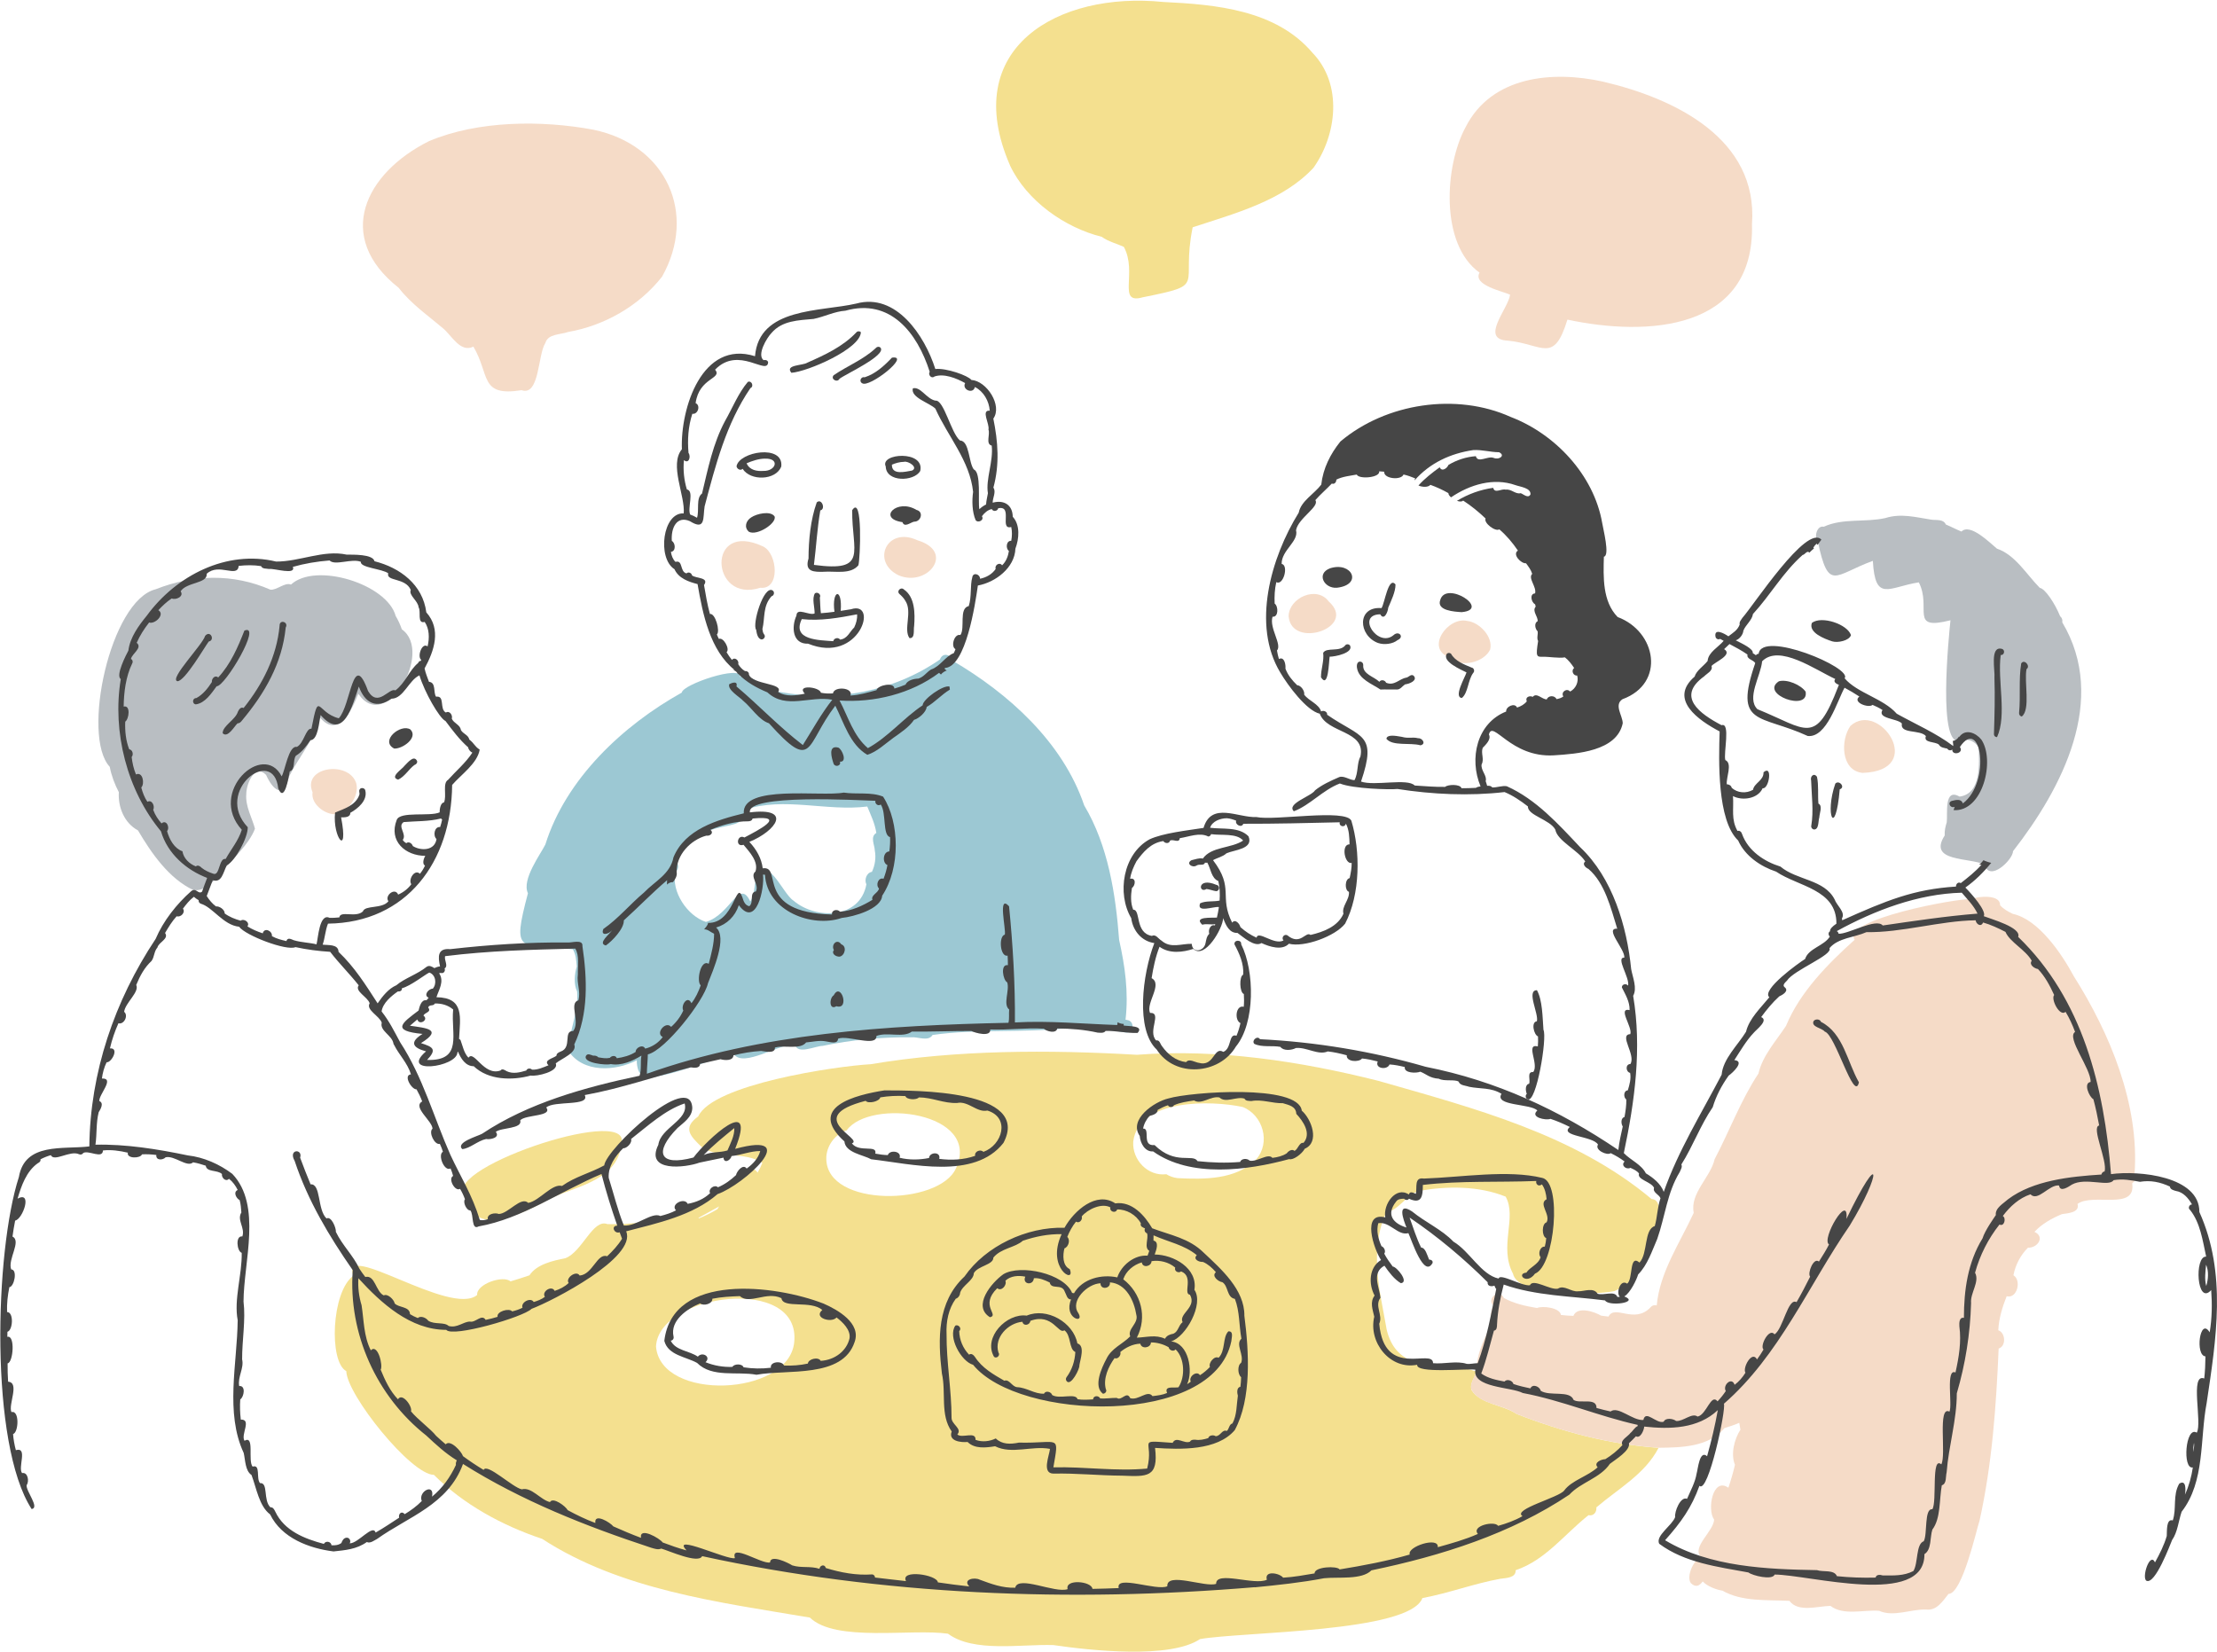 <svg width="204" height="152" viewBox="0 0 204 152" fill="none" xmlns="http://www.w3.org/2000/svg">
<g id="_&#195;&#137;&#195;&#165;&#195;&#137;C&#195;&#137;&#195;&#145;&#195;&#133;_x5B__x5F_1" clip-path="url(#clip0_7_2540)">
<g id="Group">
<path id="Vector" d="M103.714 93.861C103.664 93.853 103.614 93.845 103.567 93.837C103.862 91.272 103.511 88.892 102.979 86.494C102.659 82.27 101.963 77.798 99.766 74.119C97.791 68.284 92.78 63.799 87.637 60.789C87.547 60.271 86.756 59.962 86.489 60.688C82.193 63.66 76.886 64.623 71.799 63.682C70.849 63.663 68.974 61.877 68.104 62.294C68.265 61.143 62.789 62.99 62.739 63.732C57.338 66.739 52.079 71.647 50.182 77.711C49.766 78.575 47.975 80.938 48.579 82.198C47.068 87.914 47.79 86.872 52.712 87.356C52.997 87.826 53.023 88.403 53.073 88.938C52.862 89.615 52.783 90.581 53.102 91.24C53.266 93.117 52.345 94.93 52.292 96.69C53.651 98.761 56.62 98.588 58.596 97.57C58.577 98.195 58.815 99.335 59.654 98.825C59.654 98.825 59.654 98.825 59.654 98.827C59.791 99.029 59.965 99.101 60.155 99.101C62.708 98.71 65.021 97.583 67.521 97.001C68.426 98.282 71.662 96.025 73.162 96.115C73.352 97.088 75.022 96.251 75.697 96.243C78.403 95.68 81.114 95.427 83.839 95.454C84.466 95.39 85.416 95.884 85.817 95.236C89.913 94.661 94.151 95.055 98.197 94.613C99.996 94.576 101.789 94.704 103.58 95.015C104.334 95.092 104.453 93.96 103.714 93.864V93.861ZM80.495 78.253C80.621 78.915 80.518 79.627 80.231 80.231C79.74 80.297 79.508 80.959 79.722 81.379C79.131 84.575 75.098 84.655 73.012 82.876C72.007 82.251 70.567 78.373 69.549 80.901C69.394 81.587 69.441 82.352 69.04 82.961C68.006 80.776 67.234 84.174 64.955 84.838C63.246 84.275 61.75 82.06 62.143 80.242C62.46 80.024 62.502 79.54 62.185 79.3C64.675 74.627 68.555 77.121 68.558 74.504C72.152 73.308 76.09 74.685 79.803 74.217C80.133 75.018 80.497 75.751 80.637 76.647C80.046 77.004 80.479 77.753 80.495 78.25V78.253Z" fill="#9CC8D3"/>
<path id="Vector_2" d="M36.977 57.918C36.832 57.49 36.642 57.075 36.41 56.687C35.621 53.736 29.035 51.703 26.773 53.795C26.227 53.55 25.454 54.334 24.881 54.263C21.453 52.761 17.784 52.859 14.326 54.225C10.146 55.252 7.466 67.731 10.099 70.565C10.254 71.381 10.552 72.162 10.935 72.899C10.848 74.284 11.441 75.743 12.697 76.416C13.926 78.506 15.55 80.853 17.784 81.9C18.755 82.089 19.807 81.052 20.269 80.289C21.353 79.128 22.919 77.695 23.462 76.259C23.212 75.297 22.568 74.204 22.661 73.09C22.661 72.109 23.447 70.251 24.483 71.306C25.129 72.739 26.11 73.542 26.588 71.479C27.495 69.645 28.904 68.087 29.457 66.05C31.164 68.01 32.393 65.293 32.973 63.844C35.489 67.571 39.92 59.997 36.979 57.915L36.977 57.918Z" fill="#B9BEC2"/>
<path id="Vector_3" d="M189.766 57.275C189.766 57.275 189.766 57.267 189.761 57.261C189.808 57.051 189.724 56.828 189.568 56.714C189.078 55.496 188.162 54.154 187.698 54.1C186.469 52.862 185.448 51.064 183.75 50.487C183.101 49.956 181.287 48.114 180.487 48.914C179.999 48.717 179.535 48.467 179.047 48.265C178.818 47.736 178.145 47.895 177.681 47.816C176.246 47.592 174.922 47.22 173.485 47.672C171.626 48.09 169.566 47.661 167.815 48.472C167.211 48.329 166.907 49.358 167.25 49.759C168.271 54.52 168.756 52.912 172.332 51.612C172.551 55.462 173.78 54.021 176.563 53.59C177.773 55.964 175.627 58.054 179.475 57.078C179.332 58.495 178.235 69.094 180.445 68.135C180.912 68.047 181.482 67.959 182.07 68.762C182.117 70.254 182.339 73.037 180.308 73.305C178.857 72.468 179.232 74.887 179.132 75.669C179.013 76.054 178.913 76.472 178.945 76.881C177.357 79.348 181.242 78.888 182.626 79.566C183.046 81.201 185.222 79.125 185.232 78.327C189.742 72.54 194.002 64.373 189.763 57.272L189.766 57.275Z" fill="#B9BEC2"/>
<path id="Vector_4" d="M42.987 110.15C43.475 114.223 48.75 111.333 50.85 110.182C53.382 109.073 56.918 108.517 57.206 105.112C57.826 101.653 39.764 107.837 42.985 110.15H42.987Z" fill="#F4E08F"/>
<path id="Vector_5" d="M110.419 150.833C114.251 150.15 129.722 150.232 130.882 147.058C133.309 146.608 135.64 145.718 138.056 145.282C138.576 145.207 139.491 145.213 139.467 144.492C142.208 143.572 143.975 141.161 146.172 139.428C146.654 139.545 146.942 139.109 146.889 138.715C148.886 137.003 151.373 135.65 152.615 133.231C148.084 132.914 143.793 131.763 139.562 130.12C138.315 129.267 136.226 129.214 135.422 127.94C135.416 127.927 135.411 127.914 135.408 127.903C135.414 127.916 135.416 127.93 135.422 127.94C135.403 127.893 135.39 127.845 135.379 127.8C135.379 127.813 135.385 127.823 135.387 127.837C135.385 127.823 135.382 127.813 135.379 127.8C135.379 127.797 135.379 127.794 135.379 127.792V127.786C135.379 127.786 135.379 127.781 135.379 127.778C135.379 127.778 135.379 127.784 135.379 127.786C135.371 127.741 135.369 127.696 135.366 127.651C135.366 127.659 135.366 127.669 135.366 127.677C135.366 127.667 135.366 127.653 135.366 127.643C135.366 127.645 135.366 127.648 135.366 127.651C135.366 127.635 135.366 127.619 135.366 127.6C135.366 127.603 135.366 127.605 135.366 127.608C135.366 127.603 135.366 127.597 135.366 127.589C135.366 127.592 135.366 127.595 135.366 127.6C135.374 127.427 135.419 127.255 135.487 127.095C135.553 126.93 135.638 126.768 135.709 126.606C135.725 126.563 135.746 126.521 135.759 126.481C135.775 126.441 135.791 126.401 135.804 126.361C135.822 126.308 135.836 126.252 135.849 126.194C135.134 126.077 134.253 125.484 133.588 125.885C130.959 125.643 128.38 125.558 127.602 122.381C126.976 118.822 125.958 115.055 127.554 111.567C128.765 111.335 129.382 109.945 130.587 109.586C133.177 109.134 136.07 109.116 138.547 110.118C139.61 112.043 137.901 114.709 139.219 117.203C139.668 119.372 146.762 119.183 148.564 118.808C151.396 117.522 152.654 114.26 152.623 111.274C152.673 110.86 152.462 110.328 151.987 110.349C144.871 104.373 135.577 101.964 126.813 99.457C119.687 97.663 112.027 96.488 104.614 97.064C96.525 96.594 88.022 96.599 80.117 97.931C76.847 98.117 65.596 99.779 64.248 102.735C62.763 103.812 63.525 104.546 64.572 105.556C66.202 106.667 68.513 105.936 70.15 107.007C70.029 107.321 69.881 107.621 69.707 107.906C69.235 107.122 68.412 108.002 67.964 108.39C64.559 111.213 60.323 112.814 55.892 112.646C54.56 112.117 53.579 115.201 52.029 115.78C50.892 116.009 49.391 116.333 48.719 117.357C48.175 117.551 47.592 117.729 46.975 117.915C46.292 117.32 43.818 118.162 43.905 119.167C41.468 121.201 31.349 114.02 32.506 117.407C30.497 118.856 30.246 125.322 31.865 126.173C31.905 128.347 37.821 135.709 39.925 135.719C42.66 138.447 46.221 140.385 49.882 141.608C57.143 146.324 66.157 147.441 74.521 148.852C76.897 151.149 83.857 149.847 87.233 150.338C89.599 152.096 93.959 151.285 96.923 151.383C100.375 151.886 107.684 152.683 110.429 150.827L110.419 150.833ZM135.366 127.515C135.366 127.515 135.366 127.528 135.366 127.534C135.366 127.528 135.366 127.52 135.366 127.515ZM64.264 112.074C64.897 111.713 65.543 111.378 66.176 111.016C66.176 111.016 66.176 111.016 66.176 111.019C66.115 111.093 66.062 111.176 66.02 111.264C65.477 111.596 64.907 111.87 64.322 112.114C64.303 112.101 64.285 112.088 64.264 112.077V112.074ZM73.078 123.546C72.532 128.517 60.785 128.983 60.363 123.907C60.6 119.021 73.772 117.267 73.078 123.546ZM87.966 107.51C86.434 110.945 76.087 111.152 76.034 106.643C76.003 105.487 76.839 104.346 77.904 104.022C80.054 101.028 90.358 102.331 87.966 107.51ZM108.34 108.411C107.968 108.366 107.626 108.241 107.322 108.055C105.611 108.262 104.171 106.731 104.276 105.064C104.276 105.08 104.273 105.096 104.271 105.109C104.271 105.085 104.273 105.061 104.276 105.037V105.048C104.775 101.103 111.431 101.238 114.348 101.868C116.221 102.6 116.952 105.165 115.575 106.704C113.744 108.568 110.777 108.541 108.34 108.414V108.411Z" fill="#F4E08F"/>
<path id="Vector_6" d="M92.935 15.22C94.489 18.511 98.007 20.954 101.38 21.792C101.982 22.236 102.741 22.406 103.411 22.717C104.698 25.083 102.757 28.037 105.141 27.361C111.218 26.128 108.604 26.521 109.744 20.917C113.592 19.646 118.03 18.495 120.866 15.435C123.028 12.381 123.556 7.744 120.771 4.86C117.408 0.901 111.875 0.415 107.035 0.181C97.353 -0.806 88.233 4.424 92.938 15.217L92.935 15.22Z" fill="#F4E08F"/>
<path id="Vector_7" d="M70.245 50.301C64.949 47.776 65.356 55.584 69.958 54.087C71.804 54.292 71.559 50.971 70.245 50.301Z" fill="#F5DBC7"/>
<path id="Vector_8" d="M84.419 49.717C81.591 48.398 80.123 51.711 82.694 52.944C85.331 54.063 87.95 50.775 84.419 49.717Z" fill="#F5DBC7"/>
<path id="Vector_9" d="M122.266 55.347C121.137 53.843 118.597 55.031 118.574 56.701C118.819 59.79 124.964 57.761 122.266 55.347Z" fill="#F5DBC7"/>
<path id="Vector_10" d="M137.12 59.766C137.405 58.607 136.134 57.264 135.021 57.142C133.222 56.695 131.059 59.742 133.449 60.513C134.393 61.489 136.558 60.97 137.12 59.769V59.766Z" fill="#F5DBC7"/>
<path id="Vector_11" d="M32.775 72.059C32.066 69.951 27.772 70.565 28.761 72.909C28.598 73.938 29.777 74.869 30.718 74.927C31.955 74.853 33.11 73.266 32.775 72.059Z" fill="#F5DBC7"/>
<path id="Vector_12" d="M171.38 71.123C177.365 70.926 172.915 64.378 170.27 66.8C169.355 68.084 169.37 70.905 171.38 71.123Z" fill="#F5DBC7"/>
<path id="Vector_13" d="M168.429 147.776C169.653 148.701 171.462 148.116 172.905 148.228C174.245 148.831 175.822 148.063 177.23 148.113C178.211 148.228 178.725 147.39 179.295 146.675C180.564 146.675 181.872 140.733 182.149 139.941C183.307 134.714 183.679 129.427 183.908 124.096C184.623 123.878 184.538 122.632 183.876 122.414C183.924 121.332 184.248 120.279 184.647 119.282C185.612 119.542 186.036 117.814 185.269 117.354C185.446 116.413 185.92 115.496 186.606 114.816C187.516 114.845 188.191 113.795 187.202 113.359C187.875 112.633 188.814 112.101 189.731 111.726C190.299 111.644 191.388 111.583 191.166 110.788C192.598 109.74 196.57 111.458 196.196 108.887C196.541 108.616 196.636 108.321 196.412 108.026C196.879 101.629 194.147 95.097 190.829 89.844C189.692 87.731 187.574 84.61 185.214 84.097C184.781 83.892 184.359 83.663 184.037 83.296C184.087 82.294 182.033 82.454 181.439 82.735C180.163 82.632 169.352 84.636 170.66 86.478C168.184 88.701 165.612 91.314 164.344 94.401C163.434 95.783 162.176 97.15 161.809 98.785C160.174 101.252 159.158 104.049 157.776 106.665C157.399 108.347 155.484 109.799 155.851 111.609C154.59 114.356 152.72 117.065 152.446 120.13C152.259 120.071 152.045 120.111 151.874 120.305C150.386 121.882 148.58 120.002 148.007 121.156C147.778 121.132 147.551 121.103 147.324 121.068C146.702 120.696 145.135 120.18 144.776 121.09C144.394 121.074 144.012 121.058 143.632 121.005C143.54 120.329 141.933 120.146 141.432 120.366C140.383 120.191 139.314 119.962 138.378 119.441C137.956 118.519 136.748 119.516 137.421 120.138C137.057 120.747 137.233 121.608 137.007 122.297C136.392 123.562 135.88 124.75 135.841 126.183C135.82 126.29 135.783 126.396 135.741 126.497C135.756 126.454 135.775 126.415 135.788 126.372C135.764 126.444 135.738 126.513 135.706 126.582C135.72 126.553 135.727 126.526 135.738 126.497C135.725 126.529 135.714 126.563 135.698 126.595C135.604 126.805 135.493 127.018 135.422 127.231C135.435 127.191 135.448 127.151 135.464 127.111C135.443 127.164 135.424 127.217 135.408 127.271C135.408 127.271 135.408 127.265 135.411 127.263C135.382 127.356 135.363 127.449 135.356 127.544C135.356 127.542 135.356 127.536 135.356 127.534C135.35 127.616 135.356 127.701 135.366 127.784C135.967 129.211 138.323 129.233 139.552 130.115C143.782 131.758 148.084 132.909 152.607 133.226C154.698 133.207 157.223 133.167 158.681 131.415C159.14 131.277 159.599 131.125 160.042 130.931C160.081 131.141 160.118 131.351 160.147 131.564C159.594 132.415 159.232 133.803 159.644 134.792C159.48 135.507 159.274 136.211 159.04 136.905C157.592 135.889 157.056 138.931 157.729 139.84C157.658 140.943 155.68 142.344 156.487 143.235C156.455 143.309 156.423 143.384 156.392 143.458C155.875 143.506 155.152 145.037 155.574 145.67C156.044 146.133 156.397 145.923 156.677 145.524C157.091 145.989 157.993 146.308 158.494 146.375C160.285 147.414 162.632 147.209 164.655 147.313C165.462 148.403 167.266 147.797 168.424 147.778L168.429 147.776ZM135.706 126.601C135.706 126.601 135.696 126.627 135.688 126.638C135.693 126.625 135.701 126.611 135.706 126.601Z" fill="#F5DBC7"/>
<path id="Vector_14" d="M136.139 25.091C135.498 26.245 138.317 26.811 138.953 27.119C138.79 28.414 136.126 31.229 138.742 31.346C141.954 31.655 142.965 33.545 144.228 29.411C151.571 30.993 161.479 30.421 161.21 20.63C161.799 12.747 154.076 9.047 147.493 7.51C142.878 6.487 137.26 6.981 134.865 11.689C132.937 15.223 132.468 22.472 136.142 25.088L136.139 25.091Z" fill="#F5DBC7"/>
<path id="Vector_15" d="M54.616 11.939C49.85 11.046 43.987 11.083 39.477 12.987C33.588 15.927 30.731 21.794 36.681 26.481C37.821 27.959 39.358 29.015 40.761 30.208C41.553 30.857 42.362 32.495 43.56 31.897C45.105 34.507 44.111 36.522 47.991 35.906C49.66 36.483 49.481 32.62 50.182 31.562C50.428 30.703 51.551 30.812 52.276 30.549C55.618 29.964 58.809 28.151 60.919 25.46C64.179 19.662 61.328 13.338 54.613 11.939H54.616Z" fill="#F5DBC7"/>
<g id="Group_2">
<path id="Vector_16" d="M37.763 67.127C36.877 66.564 34.925 68.167 36.267 68.882C37.029 68.938 38.514 67.88 37.763 67.127Z" fill="#464646"/>
<path id="Vector_17" d="M37.201 70.496C36.961 70.807 35.827 71.522 36.637 71.742C37.227 71.477 37.602 70.799 38.121 70.405C38.277 70.347 38.422 70.219 38.38 70.033C38.082 69.408 37.478 70.235 37.198 70.493L37.201 70.496Z" fill="#464646"/>
<path id="Vector_18" d="M33.617 72.753C33.593 72.516 33.216 72.423 33.095 72.646C32.981 72.816 33.139 72.979 33.058 73.162C32.72 74.122 31.612 74.446 30.832 74.773C30.584 77.059 32.116 78.974 31.386 75.214C31.697 75.217 32.24 75.233 32.235 74.797C32.944 74.401 33.83 73.662 33.617 72.75V72.753Z" fill="#464646"/>
<path id="Vector_19" d="M21.893 65.484C21.674 66.239 20.467 66.798 20.49 67.476C20.965 67.959 21.582 66.798 21.862 66.561C22.049 66.574 22.184 66.415 22.289 66.277C24.349 63.807 25.966 61.045 26.29 57.743C26.583 57.248 25.712 56.948 25.726 57.589C25.462 60.417 24.17 62.962 22.416 65.152C22.165 65.022 21.988 65.285 21.896 65.484H21.893Z" fill="#464646"/>
<path id="Vector_20" d="M19.931 63.156C20.72 63.169 24.162 57.347 22.489 58.027C21.888 59.566 21.216 61.116 20.076 62.345C19.797 62.076 19.456 62.451 19.496 62.762C19.122 63.339 18.684 63.905 18.069 64.237C17.695 64.219 17.652 64.785 18.024 64.817C18.876 64.695 19.448 63.812 19.928 63.158L19.931 63.156Z" fill="#464646"/>
<path id="Vector_21" d="M18.871 58.522C18.644 59.335 15.519 62.502 16.328 62.688C17.017 62.688 18.858 59.489 19.206 59.035C19.82 58.91 19.348 57.94 18.871 58.519V58.522Z" fill="#464646"/>
<path id="Vector_22" d="M115.432 146.072C117.577 145.859 119.716 145.638 121.836 145.232C123.15 145.093 125.304 145.407 126.193 144.506C132.636 143.171 139.035 141.14 144.407 137.54C145.436 136.413 147.253 136.02 148.131 134.709C148.619 134.326 150.041 133.484 149.891 132.808C150.115 132.601 150.326 132.386 150.534 132.17C150.932 132.407 151.27 131.628 151.296 131.277C153.662 131.535 156.239 131.487 158.067 129.762C157.811 131.195 157.481 132.582 157.08 134.005C156.386 133.383 156.241 135.19 156.117 135.597C155.983 136.416 155.561 137.168 155.237 137.926C154.627 137.663 154.06 139.141 154.142 139.603C153.862 140.385 152.304 141.324 152.673 142.06C155.012 143.807 158.08 144.184 160.886 144.702C161.242 144.992 163.096 145.444 163.297 144.894C166.477 144.91 177.119 147.935 177.08 143.014C177.75 142.6 177.578 141.459 177.808 140.757C178.594 139.718 178.433 138.003 178.678 136.682C179.145 136.536 179.016 135.882 179.121 135.496C179.308 133.042 180.055 130.703 180.057 128.22C180.849 125.521 181.292 122.741 181.371 119.909C181.279 118.989 182.186 117.947 181.737 117.121C182.178 115.504 182.948 113.991 183.985 112.683C184.428 112.917 184.625 112.091 184.291 111.899C184.958 111.009 185.786 110.259 186.836 109.903C187.524 110.618 188.55 108.978 189.47 109.092C189.55 109.756 190.338 109.209 190.647 109.009C191.905 108.308 194.065 109.267 194.482 108.603C195.344 108.456 196.096 108.608 196.913 108.752C197.881 108.592 198.759 108.77 199.669 109.19C199.688 109.456 200.002 109.533 200.215 109.594C200.896 109.695 201.368 110.262 201.703 110.836C201.458 110.82 201.289 111.181 201.523 111.344C202.468 112.527 202.684 114.183 203.003 115.637C201.895 115.557 202.133 120.207 203.465 118.716C203.56 120.016 203.541 121.318 203.327 122.605C202.423 121.135 201.964 124.745 202.937 124.817C202.932 125.497 202.9 126.178 202.826 126.853C201.471 126.324 202.668 130.947 202.138 131.838C201.099 131.176 200.796 135.254 201.777 135.036C201.645 135.903 201.418 136.743 201.051 137.54C201.123 137.152 201.186 136.108 200.527 136.53C199.904 137.591 200.302 138.83 199.93 139.912C199.3 139.723 199.408 140.962 199.377 141.345C199.129 142.198 198.725 142.998 198.295 143.772C197.828 142.764 197.035 145.208 197.515 145.468C198.322 145.824 199.672 142.174 199.87 141.714C200.379 140.986 200.458 139.962 200.745 139.114C202.916 136.323 202.412 132.426 203.048 129.11C203.924 123.235 204.921 117.174 202.378 111.53C202.402 108.236 196.813 107.691 194.247 108.047C193.609 99.997 191.641 91.95 185.704 86.215C186.039 85.351 183.214 84.578 182.539 84.309C182.819 83.833 181.403 82.233 180.846 81.675C181.759 81.031 182.526 80.258 183.225 79.404C183.025 79.356 182.824 79.295 182.634 79.216C182.597 79.192 182.555 79.178 182.518 79.154C182.399 79.301 182.273 79.468 182.109 79.561C182.183 79.569 182.254 79.572 182.328 79.577C181.769 80.213 181.102 80.734 180.424 81.265C180.176 81.114 179.973 81.356 179.981 81.584C176.083 81.829 173.577 82.866 169.51 84.687C169.505 84.634 169.497 84.575 169.489 84.506C169.845 83.953 168.996 83.307 168.814 82.765C167.865 80.914 165.333 81.013 163.829 79.745C162.344 79.285 160.862 78.309 160.298 76.751C160.25 76.565 160.076 76.392 159.876 76.467C159.272 75.385 159.549 74.481 159.462 73.258C160.343 73.72 161.772 73.497 162.191 72.535C162.782 72.649 163.141 70.317 162.273 71.067C162.302 71.83 161.403 72.059 161.308 72.678C160.693 73.034 159.865 72.989 159.338 72.482C159.303 72.29 159.082 72.165 158.895 72.178C158.805 71.586 159.451 70.246 158.758 69.943C158.573 69.326 159.259 66.455 158.412 66.734C156.408 65.684 154.219 64.11 156.808 62.241C157.056 61.978 157.645 61.725 157.486 61.289C157.755 60.936 159.504 60.255 158.647 59.734C158.816 59.572 158.966 59.428 159.14 59.266C159.702 59.564 160.264 59.859 160.799 60.234C160.693 60.654 161.329 60.712 161.511 61.015C159.499 66.867 161.933 65.7 166.343 67.728C168.094 67.909 169.057 64.487 169.729 63.286C170.191 63.536 170.647 63.804 171.093 64.097C170.402 64.626 171.945 65.192 172.306 64.865C172.623 64.995 172.928 65.149 173.219 65.335C172.712 66.154 174.614 66.106 175.004 66.58C174.806 67.569 176.687 67.114 177.214 67.736C176.958 68.39 178.085 68.22 178.412 68.526C178.557 68.802 178.923 68.831 179.174 68.887C179.282 69.06 179.488 69.097 179.641 68.972C179.606 69.576 180.759 69.313 180.34 68.741C182.278 65.859 183.243 71.937 180.617 73.933C180.461 73.492 180.026 73.598 179.617 73.697C179.153 73.824 179.451 74.428 179.865 74.244C179.828 74.345 179.791 74.449 179.757 74.55C182.442 74.739 183.607 69.988 182.32 68.063C181.803 67.42 180.825 67.016 180.268 67.84C180.268 67.813 180.268 67.787 180.268 67.76C180.147 67.967 179.939 68.162 179.693 68.175C179.691 68.332 179.744 68.502 179.728 68.653C178.182 67.476 176.275 66.649 174.532 65.678C173.292 64.264 170.879 63.775 169.732 62.414C170.523 61.465 162.097 57.947 161.822 60.17C161.725 60.165 161.63 60.202 161.577 60.3C161.482 60.234 161.387 60.159 161.282 60.104C161.377 59.713 160.285 59.218 159.715 58.923C160.053 58.83 160.395 58.397 160.419 58.033C160.627 57.498 161.226 57.068 161.3 56.504C162.917 54.744 164.051 52.689 165.865 51.073C166.1 51.022 166.153 50.772 166.406 50.778C166.419 50.815 166.461 50.836 166.49 50.857C166.633 50.722 166.762 50.584 166.915 50.467C166.899 50.443 166.881 50.419 166.857 50.397C166.926 50.27 167.029 50.148 167.155 50.031C167.189 50.065 167.224 50.1 167.253 50.137C167.374 49.98 167.469 49.81 167.596 49.658C166.248 48.207 161.379 55.677 160.335 56.847C160.221 57.033 160.013 57.238 160.082 57.472C159.871 58.014 159.472 58.219 159.04 58.556C158.684 58.301 157.676 57.745 157.861 58.625C157.853 58.599 157.853 58.578 157.848 58.554C157.861 58.764 158.096 58.905 158.28 58.79C158.388 58.854 158.496 58.91 158.605 58.971C158.127 59.551 157.188 60.021 157.128 60.824C156.777 61.276 156.081 61.717 155.935 62.262C153.506 64.365 156.305 66.295 158.235 67.308C158.148 69.996 157.995 75.486 159.939 77.347C160.58 78.78 162.009 79.737 163.431 80.21C165.462 81.59 169.001 81.826 168.98 84.998C168.603 85.25 168.376 85.49 168.392 85.697C168.205 85.801 168.231 86.067 168.376 86.181C167.857 87.042 166.403 87.266 166.1 88.246C165.515 88.611 162.036 91.096 162.806 91.772C162.028 92.731 160.955 93.726 160.662 94.946C159.907 96.18 158.541 97.442 158.42 98.894C156.571 102.43 154.406 105.928 153.092 109.677C152.815 108.93 152.124 108.377 151.447 107.973C151.019 107.138 150.065 106.779 149.418 106.109C150.429 101.326 151.088 96.445 150.278 91.639C150.669 90.932 150.231 89.937 150.094 89.177C149.706 85.272 148.4 80.787 145.388 77.95C143.392 75.834 141.35 73.558 138.65 72.351C138.241 72.274 137.727 72.484 137.307 72.46C137.207 72.306 137.015 72.301 136.84 72.309C136.796 72.165 136.759 72.019 136.706 71.881C136.859 71.389 136.247 70.908 136.331 70.344C136.603 69.852 136.244 69.329 136.434 68.818C136.677 68.555 137.247 68.05 137.004 67.587C137.357 66.189 139.001 69.735 142.967 69.509C145.117 69.368 148.783 69.129 149.318 66.553C149.305 65.843 148.495 64.868 149.292 64.344C153.28 62.884 152.422 58.112 148.849 56.78C147.448 55.342 147.53 53.109 147.583 51.227C148.158 51.155 147.506 48.635 147.43 48.135C146.657 43.677 143.062 39.915 139.011 38.37C134.013 36.111 127.528 37.092 123.339 40.627C122.416 41.773 121.746 43.094 121.578 44.594C120.942 45.445 119.705 46.112 119.505 47.173C116.936 51.315 115.166 57.522 117.806 61.885C118.5 63.068 120.225 65.402 121.441 65.678C122.105 67.499 125.718 67.199 125.18 69.624C124.843 70.222 125.004 71.118 124.634 71.793C124.16 71.782 123.627 71.325 123.197 71.525C122.437 71.857 121.644 72.213 121.008 72.726C120.678 73.276 118.344 73.952 119.054 74.654C120.531 74.106 121.731 72.684 123.289 72.099C124.518 72.588 127.9 72.678 128.593 72.604C131.787 73.106 135.226 73.263 138.444 72.888C139.217 73.207 139.921 73.689 140.594 74.21C140.551 75.034 142.632 75.419 143.115 76.344C143.294 77.381 145.222 78.235 145.868 79.274C145.552 79.521 145.905 79.854 146.164 79.96C147.683 81.268 148.221 83.56 148.812 85.46C147.591 85.394 149.563 87.374 149.461 88.124C148.64 88.09 149.98 89.966 149.811 90.703C149.645 90.472 149.231 90.559 149.239 90.865C149.558 91.519 149.967 92.157 149.951 92.952C148.804 92.7 150.244 94.526 150.014 95.164C148.928 95.207 150.545 97.059 150.025 97.913C149.545 97.921 149.587 98.633 149.999 98.732C150.101 99.269 149.941 99.819 149.785 100.335C149.379 100.361 149.374 100.986 149.648 101.185C149.658 101.733 149.577 102.246 149.482 102.789C149.123 102.879 149.157 103.413 149.318 103.661C149.149 104.405 149.002 105.072 148.912 105.827C143.453 102.135 137.682 99.455 131.196 98.171C126.233 96.738 121.113 95.887 115.939 95.629C115.707 95.254 115.137 95.749 115.414 96.057C116.121 96.4 117.041 96.19 117.819 96.336C118.094 96.725 118.858 96.653 119.238 96.443C120.222 96.336 121.293 97.142 122.176 96.754C122.767 96.82 123.35 96.953 123.925 97.11C123.849 97.713 125.056 97.78 125.328 97.405C125.824 97.45 126.285 97.554 126.773 97.679C126.486 98.344 127.657 98.495 127.86 97.953C128.335 97.982 128.802 98.078 129.263 98.192C129.173 98.769 130.347 98.772 130.687 98.62C131.236 98.822 131.523 99.21 132.402 99.266C132.869 99.532 133.858 99.301 134.216 99.532C134.351 99.907 134.86 99.885 135.179 100.008C136.223 100.22 137.189 100.058 138.164 100.654C137.46 101.786 140.881 101.547 141.459 102.193C140.744 102.818 142.255 103.129 142.669 102.959C143.281 103.161 143.872 103.416 144.449 103.706C143.434 104.578 146.604 104.527 147.042 105.33C146.707 105.814 147.883 106.375 148.213 106.114C148.661 106.338 149.068 106.566 149.49 106.885C149.107 107.239 149.648 107.67 150.025 107.467C150.312 107.598 150.624 107.731 150.819 107.991C150.608 108.555 151.937 108.738 152.201 109.307C152.051 109.738 152.655 109.905 152.792 110.262C152.499 111.126 152.507 111.982 152.267 112.827C151.262 113.13 151.644 115.363 150.861 116.185C149.885 115.366 150.297 117.711 149.724 118.123C149.076 117.671 148.688 119.008 149.054 119.338C148.973 119.346 148.894 119.351 148.82 119.34C148.582 118.724 147.546 119.25 147.003 119.051C146.631 118.434 145.752 118.849 145.228 118.825C144.581 118.918 143.933 118.203 143.352 118.585C142.656 118.745 141.052 117.61 140.778 118.272C140.05 118.375 138.006 117.131 137.903 117.655C136.297 117.328 135.224 115.127 133.734 114.255C132.689 113.151 131.154 112.479 129.941 111.487C128.511 110.541 129.126 112.229 129.419 112.957C128.258 112.614 127.48 111.809 128.469 110.567C128.628 110.325 128.941 110.315 129.202 110.309C129.3 110.45 129.561 110.469 129.648 110.309C130.832 110.846 130.922 110.065 130.925 109.039C134.417 108.632 137.882 108.815 141.364 108.677C141.282 108.935 141.561 109.254 141.881 108.988C142.165 109.387 142.268 109.865 142.313 110.355C141.511 110.777 142.709 111.745 142.313 112.481C141.857 112.593 141.852 113.784 142.279 113.933C142.258 114.196 142.216 114.459 142.147 114.715C141.701 114.688 141.498 115.39 141.762 115.693C141.551 116.376 140.781 116.589 140.451 117.11C139.494 117.198 140.462 118.29 141.245 117.203C143.091 116.498 143.743 108.73 141.899 108.39C138.75 107.622 134.504 108.334 131.022 108.454C130.102 108.302 130.41 109.265 130.284 109.86C130.065 109.791 129.754 109.554 129.635 109.921C128.443 109.121 127.248 110.833 127.47 112.029C125.254 111.466 126.407 114.941 127.077 115.948C125.964 116.623 125.911 118.149 126.486 119.223C126.027 119.822 126.315 120.521 126.454 121.164C125.89 123.533 127.918 126.077 130.403 125.588C130.292 126.417 134.931 125.928 135.757 126.04C135.466 127.72 139.051 127.619 140.121 128.188C143.743 128.871 147.097 130.325 150.698 131.123C150.687 131.157 150.682 131.195 150.687 131.237C150.434 131.322 150.225 131.721 150.025 131.867C149.817 132.178 149.033 132.535 149.292 132.981C148.836 133.486 148.295 133.917 147.717 134.276C147.356 134.284 146.602 134.59 147.01 135.023C146.111 135.855 144.621 136.219 143.933 137.158C143.471 137.801 139.119 138.904 140.095 139.518C139.394 139.92 138.629 140.194 137.853 140.412C137.529 139.917 135.353 140.412 135.991 141.156C134.802 141.682 133.549 142.028 132.299 142.376C132.415 141.361 129.432 142.334 129.722 143.052C127.612 143.66 125.436 144.067 123.268 144.421C123.039 144.07 120.916 144.171 120.966 144.788C120.006 144.947 119.043 145.128 118.07 145.181C117.743 144.756 116.316 144.482 116.572 145.37C115.44 145.928 111.867 144.503 111.904 145.747C110.936 146.111 107.322 144.609 107.412 145.971C106.426 146.425 102.628 144.886 102.939 146.138C102.127 146.167 101.341 146.202 100.523 146.213C100.457 145.503 97.978 145.271 98.239 146.236C97.092 146.646 93.676 144.926 93.415 146.106C92.239 146.141 91.237 145.766 90.153 145.367C89.681 145.117 88.554 145.33 89.19 145.987C88.225 145.888 87.265 145.753 86.302 145.614C86.223 144.894 82.807 144.397 83.367 145.497C82.425 145.388 81.47 145.287 80.516 145.168C80.516 145.022 80.392 144.878 80.239 144.881C78.793 144.984 77.364 144.713 75.99 144.293C75.879 143.886 75.428 144.056 75.407 144.365C74.547 144.086 73.748 144.317 72.896 144.049C72.548 143.823 70.889 143.001 70.857 143.777C70.106 143.971 67.189 141.967 67.626 143.379C66.986 143.61 61.671 141.058 63.174 142.671C62.428 142.475 61.697 142.211 60.975 141.94C60.737 141.576 58.807 140.462 58.983 141.515C58.126 141.196 57.288 140.842 56.433 140.46C56.188 140.125 54.653 139.178 54.782 140.148C53.925 139.832 53.047 139.407 52.229 138.963C52.079 138.628 50.873 137.719 50.607 138.226C49.724 138.014 48.903 136.807 48.017 137.051C47.197 136.908 44.799 134.592 44.501 135.265C43.85 134.871 43.214 134.449 42.602 133.997C42.476 133.585 41.434 132.423 41.012 132.909C40.711 132.657 40.419 132.396 40.131 132.13C39.662 131.519 38.391 130.591 37.818 129.873C37.974 129.435 37.016 128.111 36.618 128.765C35.882 127.996 35.431 127.023 35.028 126.042C35.263 125.67 34.764 123.607 34.12 124.259C33.459 122.951 33.49 121.507 33.271 120.109C33.031 119.316 32.923 118.484 32.978 117.628C35.086 119.939 37.773 122.379 41.065 122.376C41.632 123.105 48.175 121.199 48.908 120.444C50.855 119.713 58.633 115.704 57.617 113.308C60.524 112.553 63.744 111.865 66.028 109.884C68.439 109.052 73.983 103.993 67.645 105.721C69.715 100.542 65.044 104.875 63.81 106.518C60.648 107.364 60.152 106.032 62.344 103.799C62.913 103.291 63.699 102.796 63.702 101.938C63.517 98.49 55.75 105.739 55.6 107.242C54.315 107.951 52.925 108.27 51.717 109.134C50.802 108.882 49.655 110.49 48.611 110.695C47.938 110.049 46.778 111.687 45.902 111.713C45.567 111.57 44.784 111.695 44.889 112.192C44.652 112.269 44.401 112.322 44.151 112.261C43.444 109.935 42.41 108.355 41.439 106.261C39.917 102.826 38.9 99.085 36.829 95.927C36.262 94.879 35.835 93.994 35.115 93.077C35.212 92.306 36.011 91.652 36.61 91.232C36.892 91.267 37.003 91.102 36.982 90.94C37.755 90.754 39.137 89.663 39.504 89.496C40.099 89.695 40.218 90.535 39.823 90.982C39.43 90.974 38.936 91.596 39.445 91.814C39.382 91.897 39.316 91.974 39.245 92.046C38.757 91.958 38.602 92.649 38.514 92.992C37.024 94.119 35.917 94.864 38.881 95.143C37.673 95.89 37.945 96.413 39.203 96.748C36.713 98.897 42.033 98.219 42.091 96.849C42.091 96.849 42.091 96.849 42.091 96.847C42.112 96.826 42.13 96.802 42.144 96.77C42.399 97.4 42.845 98.123 43.589 98.115C44.939 99.407 47.131 99.444 48.835 98.974C49.338 99.08 51.472 98.612 51.135 97.854C51.641 97.424 53.152 96.863 52.841 96.118C54.17 93.322 54.033 90.041 53.593 87.066C53.659 86.38 52.575 86.79 52.163 86.728C48.566 86.699 44.995 86.936 41.421 87.343C40.25 87.236 40.292 88.034 40.492 88.932C40.318 88.943 40.123 89.01 39.97 89.087C39.746 88.948 39.501 88.799 39.253 88.97C38.419 89.65 37.219 90.025 36.473 90.663C35.74 90.982 35.194 91.681 34.748 92.33C33.662 90.65 32.641 89.007 31.153 87.593C31.13 86.861 30.204 86.997 29.69 86.928C29.911 86.295 29.927 85.633 30.18 84.995C37.441 84.905 41.537 79.29 41.605 72.232C42.42 71.283 43.926 70.259 44.14 68.983C43.642 68.653 43.686 68.454 43.183 68.052C43.098 67.622 42.602 67.537 42.407 67.172C42.344 66.686 41.761 66.574 41.571 66.133C41.679 65.819 41.365 65.357 41.028 65.57C40.411 65.25 40.975 63.99 40.126 64.11C39.852 63.748 40.15 62.799 39.472 62.741C39.322 62.329 39.158 61.941 39.068 61.51C39.962 59.878 40.627 57.908 39.227 56.35C38.902 53.798 36.816 52.24 34.461 51.647C34.308 50.98 32.469 51.046 31.9 51.038C29.766 50.575 27.58 51.687 25.406 51.676C20.846 50.578 16.21 52.96 13.509 56.653C12.757 57.575 11.961 58.657 11.813 59.87C11.618 60.236 10.61 62.177 11.114 62.486C10.312 67.337 11.689 72.742 14.812 76.499C15.418 78.567 17.154 80.064 19.061 80.787C18.902 81.207 18.739 81.624 18.594 82.049C18.248 82.347 18.045 81.651 17.605 81.994C16.257 83.185 15.031 84.735 14.321 86.399C10.521 92.12 8.295 98.702 8.221 105.495C5.823 105.79 2.287 105.093 1.738 108.31C-0.483 115.151 -0.973 132.883 2.912 138.867C3.682 138.742 2.39 137.248 2.448 136.666C2.709 136.334 2.574 135.446 2.031 135.555C1.625 135.044 2.585 133.127 1.459 133.446C1.332 132.976 1.237 132.455 1.203 131.963C1.712 131.83 1.815 129.743 1.055 129.945C0.733 129.262 1.844 127.228 0.746 127.146C0.712 126.585 0.691 126.021 0.699 125.46C1.219 125.396 1.414 122.82 0.675 123.02C0.675 122.863 0.678 122.709 0.683 122.554C1.19 122.419 1.287 120.739 0.651 120.736C0.622 119.97 0.707 119.199 0.86 118.45C1.313 118.41 1.638 116.823 1.031 116.815C0.68 115.9 2.004 114.212 1.15 113.792C1.219 113.298 1.295 112.808 1.393 112.322C2.107 112.186 3.009 109.552 1.617 110.304C1.965 109.11 2.429 107.789 3.471 107.047C3.608 106.973 3.764 106.88 3.724 106.683C4.027 106.524 4.349 106.396 4.679 106.3C4.977 106.952 6.435 105.84 7.261 106.21C7.406 106.282 7.583 106.242 7.662 106.096C8.179 105.825 9.447 106.683 9.474 105.867C10.241 105.782 11.009 105.896 11.763 106.072C11.634 106.641 12.939 106.611 13.063 106.226C13.506 106.202 13.944 106.226 14.385 106.284C14.324 106.798 14.975 106.779 15.242 106.497C16.067 106.303 17.217 107.475 17.771 106.96C18.167 107.029 18.554 107.14 18.934 107.271C19.008 107.885 20.002 107.635 20.422 108.036C20.364 108.355 20.77 108.802 21.068 108.475C21.416 108.741 21.68 109.113 21.872 109.504C21.434 109.698 21.738 110.275 22.052 110.44C22.154 110.812 22.186 111.195 22.21 111.575C21.772 112.282 22.579 112.987 22.299 113.781C21.637 113.675 21.796 115.156 22.241 115.289C22.284 117.296 21.503 119.577 21.872 121.491C21.825 125.492 20.701 130.001 22.424 133.702C22.576 134.34 22.553 135.347 23.141 135.73C23.595 136.913 23.84 138.599 24.855 139.359C25.918 141.544 28.45 142.483 30.689 142.767C31.739 142.653 32.81 142.576 33.751 141.903C34.086 142.049 34.411 141.76 34.695 141.619C37.568 139.566 41.226 138.474 42.605 134.717C47.977 138.104 53.92 140.452 59.912 142.424C60.207 142.509 60.545 142.637 60.846 142.504C61.518 142.685 64.269 143.945 64.609 143.2C81.196 146.813 98.474 147.475 115.467 146.056L115.432 146.072ZM201.792 133.627C201.808 133.34 201.837 133.056 201.882 132.771C201.935 133.061 201.856 133.343 201.792 133.627ZM203.011 118.343C202.837 117.719 202.937 117.025 202.995 116.379C203.254 116.972 203.198 117.727 203.011 118.343ZM169.152 63.161C167.036 68.68 166.287 67.117 161.711 65.261C160.678 64.248 162.025 62.188 162.144 60.853C163.713 59.25 167.047 61.645 168.875 62.483C168.651 62.741 168.98 62.935 169.21 63.023C169.197 63.065 169.178 63.108 169.154 63.158L169.152 63.161ZM158.963 72.942C158.963 72.942 158.974 72.95 158.979 72.955C158.974 72.955 158.971 72.955 158.966 72.957C158.966 72.952 158.966 72.947 158.966 72.942H158.963ZM135.812 72.5C135.369 72.524 134.928 72.535 134.485 72.535C134.367 72.136 133.219 72.181 132.974 72.41C132.027 72.428 131.13 72.343 130.176 72.285C129.511 71.586 126.465 72.359 125.236 71.921C126.752 67.457 125.254 67.941 122.118 65.772C122.161 65.49 121.778 65.33 121.562 65.471C121.359 64.772 120.436 64.509 120.006 63.921C120.077 63.597 119.705 63.06 119.362 63.057C118.911 62.624 118.502 62.127 118.281 61.531C118.32 61.175 118.191 60.385 117.682 60.643C117.608 60.388 117.545 60.127 117.503 59.864C117.993 59.306 116.772 57.799 117.094 56.751C117.658 56.815 117.635 55.781 117.289 55.542C117.258 54.872 117.289 54.234 117.44 53.569C118.088 53.933 118.605 52.014 117.933 51.891C117.909 50.634 119.528 49.818 119.257 48.792C119.447 47.688 121.462 46.609 121.032 46.024C121.509 45.479 122.084 44.993 122.548 44.498C122.794 44.599 122.973 44.36 122.965 44.137C123.532 43.849 124.236 43.783 124.845 43.671C125.022 44.121 127.006 43.969 126.911 43.371C127.061 43.376 127.214 43.389 127.367 43.408C127.317 44.078 128.944 44.214 129.147 43.666C129.516 43.746 129.872 43.879 130.223 44.02C130.186 44.083 130.165 44.147 130.16 44.208C131.581 42.592 133.478 41.725 135.559 41.417C136.368 41.369 137.104 41.608 137.938 41.616C138.565 41.919 137.919 42.342 137.468 42.143H137.481C137.481 42.143 137.46 42.143 137.452 42.143C136.928 41.906 135.986 42.674 135.801 41.978C134.913 42.044 134.042 42.324 133.277 42.786C133.161 43.102 132.66 43.44 132.478 42.999C131.785 43.501 131.094 44.033 130.521 44.676C130.89 44.844 131.431 44.849 131.618 44.615C132.18 44.817 132.742 45.075 133.275 45.378C133.272 45.498 133.37 45.639 133.517 45.766C135.269 44.581 137.434 43.937 139.438 44.639C139.874 44.799 140.886 44.894 140.828 45.5C140.617 45.899 140.203 45.484 139.929 45.383C139.457 45.511 139.077 44.979 138.547 45.059C138.172 44.94 137.532 45.458 137.4 44.892C136.223 45.051 135.079 45.471 134.063 46.088C134.298 46.17 134.522 46.184 134.633 46.064C135.374 46.542 136.057 47.101 136.698 47.715C136.503 48.127 137.616 48.962 137.959 48.709C138.629 49.286 139.169 49.927 139.673 50.666C139.125 51.011 139.976 51.889 140.419 51.83C140.644 52.141 140.878 52.439 140.989 52.809C140.575 53.199 141.406 53.989 141.253 54.606C140.718 54.635 140.902 55.433 141.253 55.608C141.271 55.68 141.29 55.752 141.308 55.823C140.955 56.241 141.525 56.714 141.488 57.166C141.14 57.331 141.256 57.878 141.488 58.096C141.535 58.386 141.385 58.729 141.532 58.984C141.3 60.457 141.385 60.449 142.002 60.441C142.471 60.417 143.453 60.593 143.996 60.492C144.347 60.758 144.595 61.098 144.85 61.473C144.544 61.693 144.761 62.212 145.125 62.164C145.293 62.733 144.998 63.373 144.473 63.639C144.178 63.275 143.592 63.69 143.853 64.089C143.674 64.227 143.447 64.299 143.223 64.336C143.067 63.969 142.458 63.98 142.329 64.36C141.883 64.36 141.403 63.7 141.034 64.126C140.754 63.977 140.306 64.158 140.493 64.533C140.274 64.817 139.937 65.003 139.594 65.112C139.386 64.631 138.542 65.027 138.592 65.476C135.896 66.537 135.16 69.802 136.237 72.367C136.081 72.383 135.931 72.415 135.807 72.5H135.812ZM180.514 82.148C181.028 82.751 181.619 83.339 181.964 84.073C179.042 84.307 176.146 84.743 173.245 85.165C172.646 84.445 170.033 85.992 169.178 85.923C169.17 85.819 169.104 85.731 169.012 85.684C172.52 83.762 176.476 82.257 180.514 82.148ZM134.963 125.505C134.026 125.2 132.871 125.54 131.866 125.444C131.858 124.009 127.372 126.962 126.913 121.815C127.275 120.997 126.454 120.18 127.024 119.423C126.934 118.444 126.172 117.128 127.391 116.472C127.807 117.075 128.303 117.732 128.902 118.083C129.693 117.995 128.514 116.557 128.153 116.549C127.873 116.171 127.594 115.786 127.375 115.366C127.541 115.135 127.364 114.768 127.119 114.677C126.826 114.026 126.628 113.266 126.824 112.561C127.876 112.378 128.638 113.747 129.595 113.476C129.891 114.1 131.033 117.687 131.827 116.206C131.85 116.06 131.756 115.919 131.5 115.911C131.32 115.491 131.157 114.81 130.769 114.808C130.329 113.93 130.036 112.955 129.706 112.045C132.315 113.808 134.68 115.805 136.888 117.995C136.835 118.37 137.265 118.418 137.51 118.306C137.558 118.405 137.592 118.537 137.677 118.612C137.207 120.938 136.801 123.232 135.973 125.442C135.64 125.444 135.295 125.54 134.963 125.508V125.505ZM148.203 129.889C147.767 129.794 147.335 129.685 146.905 129.565C146.926 128.565 145.365 129.211 144.795 128.823C144.452 127.903 142.622 128.523 141.772 127.983C141.68 127.587 141.023 127.308 140.82 127.762C140.296 127.651 139.771 127.537 139.262 127.358C139.188 127.039 138.66 126.864 138.436 127.132C137.713 127 136.914 126.84 136.3 126.393C136.788 125.101 137.091 123.791 137.466 122.448C137.735 122.419 137.75 122.105 137.75 121.89C137.808 120.64 138.054 119.415 138.365 118.208C141.337 119.258 144.579 119.266 147.691 119.667C148.005 120.25 150.919 119.867 149.461 119.3C150.033 118.968 150.616 117.7 150.734 117.28C151.602 116.403 152.008 115.121 152.494 114.007C153.214 111.955 153.404 109.748 154.556 107.864C154.641 107.648 154.83 107.39 154.714 107.156C155.79 105.447 156.458 103.559 157.6 101.885C157.906 100.861 158.412 99.891 159.066 98.979C159.449 98.713 160.585 97.642 159.588 97.554C160.153 96.687 160.686 95.751 161.403 95.004C161.656 94.707 162.756 93.893 162.057 93.595C162.555 92.918 163.093 92.258 163.716 91.692C164.019 91.559 164.655 91.187 164.214 90.844C163.995 90.668 164.212 90.456 164.428 90.243C165.064 89.257 168.693 87.88 168.339 87.255C169.131 86.3 170.644 86.271 171.747 85.777C174.978 85.838 178.509 84.732 181.793 84.687C181.827 85.024 182.283 85.362 182.476 84.891C183.17 85.083 183.879 85.415 184.536 85.755C184.937 86.702 186.366 87.377 186.952 88.409C186.675 88.781 187.202 89.118 187.527 89.174C188.178 89.86 188.616 90.69 189.017 91.562C188.684 91.934 189.534 93.609 190.066 93.112C190.42 93.691 190.705 94.319 190.942 94.959C190.103 95.494 192.422 98.333 192.369 99.566C191.673 99.646 192.245 100.959 192.625 101.151C192.844 101.946 193.005 102.757 193.158 103.57C192.393 103.695 193.933 106.79 193.659 107.808C193.5 107.802 193.4 107.943 193.361 108.084C190.467 108.268 187.099 108.624 184.789 110.347C184.367 110.732 183.563 111.163 183.65 111.814C183.478 112.075 182.639 113.242 182.428 113.952C181.06 116.182 180.714 118.729 180.712 121.273C180.271 121.18 180.276 121.76 180.295 122.052C180.485 123.493 180.253 124.878 179.936 126.3C179.016 125.875 179.672 129.267 179.382 129.903C178.261 129.307 179.111 133.89 178.631 134.754C177.681 133.928 178.259 138.205 177.805 138.886C177.038 138.785 177.375 141.196 177.016 141.826C176.278 142.092 176.515 143.852 176.062 144.57C175.17 145.032 174.237 144.979 173.242 144.976C173.018 144.899 172.641 144.87 172.586 145.173C171.399 145.205 170.209 145.165 169.028 145.043C168.767 144.41 167.756 144.687 167.192 144.487C162.632 144.407 157.328 144.211 153.214 141.736C154.699 140.074 155.656 138.721 156.376 136.727C157.18 137.533 158.845 129.687 158.628 129.174C163.719 124.745 166.401 118.304 170.207 112.777C173.166 107.919 173.129 105.466 169.901 112.168C170.149 109.663 167.548 114.039 168.3 114.518C168.025 115.063 167.696 115.576 167.371 116.094C166.891 115.664 166.287 117.166 166.562 117.482C166.166 118.274 165.757 119.061 165.312 119.827C164.523 119.372 164.072 122.299 163.286 122.791C162.809 122.14 161.899 123.844 162.271 124.187C162.094 124.506 161.888 124.804 161.672 125.099C161.226 124.227 160.319 125.872 160.609 126.322C160.343 126.747 160.016 127.135 159.612 127.433C159.351 126.657 158.486 127.475 158.8 128.007C158.568 128.353 158.336 128.645 158.043 128.954C157.434 128.188 157.041 130.182 156.207 130.357C155.68 129.969 154.886 130.825 154.232 130.761C153.955 130.546 153.261 130.432 153.087 130.828C152.417 131.064 151.428 129.687 151.217 130.668C150.236 130.756 148.896 129.347 148.197 129.889H148.203ZM38.739 95.988C40.814 94.701 39.161 94.6 37.723 94.39C37.947 94.188 38.164 94.005 38.401 93.811C38.572 94.409 39.49 93.843 38.968 93.463C39.045 93.167 39.757 93.157 39.395 92.705C39.546 92.391 39.859 92.63 40.015 92.346C40.619 92.322 41.231 92.497 41.698 92.896C41.476 95.156 42.642 97.628 39.295 97.541C40.242 96.546 39.831 96.344 38.739 95.991V95.988ZM40.585 89.536C40.856 89.61 41.004 89.31 40.909 89.116C41.276 88.895 40.864 88.377 40.954 87.989C44.981 87.484 48.919 87.393 52.936 87.292C53.331 87.951 53.147 88.909 53.171 89.671C53.055 90.509 53.45 91.219 53.223 92.053C52.308 92.298 53.416 94.023 52.743 94.879C51.789 94.848 52.667 96.371 51.609 96.759C51.43 96.831 51.193 96.934 51.208 97.144C50.939 97.392 49.958 97.541 50.472 98.027C49.99 98.221 49.489 98.458 48.959 98.434C48.811 98.277 48.505 98.298 48.426 98.511C47.838 98.689 47.192 98.854 46.609 98.567C46.443 98.463 46.205 98.301 46.05 98.511C44.515 99.056 43.618 96.578 43.106 97.333C42.684 96.892 42.579 96.251 42.378 95.719C42.383 95.719 42.386 95.725 42.389 95.728C42.352 95.669 42.299 95.626 42.241 95.605C42.344 93.614 42.758 91.806 40.16 91.766C40.379 91.078 40.907 90.309 40.406 89.56C40.464 89.541 40.527 89.528 40.582 89.538L40.585 89.536ZM64.752 106.287C65.614 105.389 66.603 104.594 67.568 103.807C67.6 104.517 67.21 105.218 66.938 105.867C66.178 106.093 65.472 105.96 64.754 106.287H64.752ZM57.34 105.668C57.675 105.686 58.198 105.155 58.068 104.814C59.577 103.637 61.191 102.137 63 101.542C63.414 103.076 60.793 103.756 60.577 105.346C59.316 107.909 63.101 107.452 64.359 106.989C65.102 106.824 65.833 106.691 66.574 106.529C66.619 107.106 67.218 106.787 67.318 106.383C68.204 106.29 69.066 105.918 69.955 105.92C69.778 106.595 69.264 107.135 68.703 107.534C68.378 107.058 67.793 107.786 67.724 108.137C67.233 108.597 66.685 108.996 66.062 109.257C65.757 108.959 65.126 109.411 65.34 109.796C64.767 110.344 64.053 110.639 63.277 110.78C62.995 110.155 61.65 110.825 62.206 111.378C61.75 111.625 61.262 111.769 60.766 111.899C59.991 111.5 58.551 112.878 57.404 112.774C56.839 111.362 56.47 109.85 56.011 108.385C55.943 107.366 56.597 106.385 57.338 105.67L57.34 105.668ZM40.5 76.108C39.965 76.039 39.825 76.916 40.166 77.211C40.002 78.304 38.72 78.312 37.987 77.857C37.918 77.615 37.605 77.397 37.386 77.591C37.256 77.517 37.135 77.421 37.059 77.288C37.467 76.756 36.536 76.055 37.143 75.65C38.303 75.552 39.448 75.605 40.585 75.318C40.614 75.363 40.645 75.393 40.685 75.414C40.64 75.65 40.574 75.879 40.5 76.11V76.108ZM40.983 66.335C41.624 67.189 42.278 68.068 43.083 68.776C43.096 68.967 43.28 69.18 43.465 69.26C42.853 70.198 41.941 70.964 41.228 71.764C40.698 72.075 41.128 73.226 40.856 73.84C40.585 73.859 40.45 74.327 40.456 74.755C39.554 75.167 36.813 74.627 36.505 75.451C35.742 77.392 37.293 78.753 39.134 78.756C38.942 79.077 38.857 79.529 39.108 79.654C38.984 79.923 38.828 80.181 38.641 80.409C38.158 79.931 37.541 80.946 37.847 81.366C37.549 81.781 37.109 82.121 36.637 82.323C36.354 81.627 35.357 82.416 35.74 82.935C35.173 83.661 33.585 83.272 33.39 83.873C32.741 84.485 31.304 83.762 31.225 84.421C30.924 84.448 30.628 84.474 30.323 84.461C29.386 84.004 29.273 86.354 29.125 86.899C28.476 86.737 27.741 86.734 27.028 86.521C26.786 86.425 26.469 86.231 26.351 86.601C25.894 86.492 25.438 86.383 25.021 86.146C25.082 85.662 24.317 85.309 24.177 85.886C23.687 85.726 23.209 85.524 22.769 85.25C23.025 84.889 22.45 84.49 22.139 84.724C21.619 84.575 21.107 84.381 20.67 84.054C20.704 83.719 20.179 83.363 19.876 83.411C19.528 83.153 19.253 82.82 19.021 82.454C19.208 81.967 19.393 81.486 19.575 80.999C20.409 81.268 20.522 80.305 20.865 79.641C21.672 79.181 22.808 77.107 22.798 76.124C19.638 72.793 25.161 68.558 25.604 72.559C26.187 73.936 26.564 71.485 26.662 70.987C27.218 70.793 26.912 69.964 27.229 69.541C27.783 69.214 28.202 68.651 28.561 68.116C29.278 68.1 29.365 66.359 29.502 65.798C31.633 68.254 32.427 64.9 33.018 63.179C33.575 64.687 34.627 65.269 36.027 64.296C37.13 64.288 37.615 62.592 38.596 62.148C39.063 63.695 40.416 66.061 40.975 66.34L40.983 66.335ZM18.531 79.835C18.409 79.707 18.188 79.569 18.024 79.729C17.415 79.489 16.893 78.992 16.787 78.336C16.041 78.07 15.598 77.278 15.374 76.483C15.656 76.132 15.313 75.385 14.862 75.773C14.537 75.401 14.266 74.989 14.095 74.518C14.279 74.188 13.981 73.542 13.564 73.784C13.293 73.391 13.127 72.939 13 72.468C13.338 72.123 13.137 70.972 12.512 71.269C12.298 70.751 12.182 70.225 12.114 69.663C12.309 69.443 12.206 68.988 11.89 68.951C11.578 68.164 11.489 67.266 11.523 66.407C11.868 66.192 12.045 64.854 11.38 65.022C11.396 63.711 11.576 62.254 12.164 61.053C12.251 60.914 12.206 60.702 12.048 60.641C12.14 60.154 13.145 59.614 12.578 59.152C12.871 58.479 13.272 57.857 13.723 57.283C14.237 57.472 15.226 56.552 14.572 56.15C14.936 55.762 15.339 55.371 15.803 55.068C16.175 55.249 16.967 54.88 16.619 54.414C17.18 53.55 19.113 53.715 19.018 52.803C20.131 51.756 21.856 53.239 21.965 52.075C22.658 51.995 23.339 51.987 24.024 52.096C24.14 52.37 24.518 52.312 24.763 52.359C25.219 52.28 27.263 52.958 26.947 52.165C28.02 51.857 29.165 51.666 30.325 51.575C30.816 52.088 32.372 51.36 33.208 51.7C33.102 52.242 35.202 52.346 35.724 52.758C35.502 53.524 37.304 53.128 37.797 54.287C37.581 54.781 38.475 55.286 38.517 55.887C38.768 56.27 38.351 57.432 39.079 57.232C39.517 57.873 39.525 58.724 39.345 59.484C38.815 59.08 38.369 60.447 38.76 60.718C38.746 60.75 38.739 60.782 38.725 60.811C38.617 60.813 38.509 60.896 38.475 61.01C37.663 61.667 37.291 62.863 36.381 63.533C35.811 63.243 34.793 65.152 33.867 63.589C32.456 59.694 32.309 64.881 31.174 66.099C29.099 65.575 29.373 63.408 28.658 67.061C28.141 66.978 27.973 68.398 27.316 68.733C26.554 68.579 26.237 70.908 25.918 71.442C24.241 68.159 19.077 72.878 22.249 76.358C21.928 77.376 21.276 78.123 20.765 79.043C20.129 78.915 20.237 80.635 19.636 80.404C19.248 80.279 18.852 80.103 18.525 79.835H18.531ZM41.948 134.816C41.437 135.927 40.711 136.942 39.754 137.724C40.013 136.432 38.441 137.248 38.81 138.128C38.346 138.601 37.808 138.995 37.243 139.335C36.911 138.979 36.642 139.359 36.726 139.662C36.004 140.13 35.323 140.595 34.566 141.028C34.303 140.223 32.963 142.031 32.177 142.023C32.322 141.802 32.158 141.478 31.884 141.502C31.628 141.526 31.488 141.768 31.415 141.991C31.153 142.188 30.816 142.222 30.499 142.201C30.476 141.842 29.953 141.757 29.8 142.073C28.044 141.605 26.163 140.88 25.33 139.101C25.24 138.92 25.124 138.676 24.884 138.708C24.196 138.054 24.71 136.413 23.929 136.48C23.547 136.068 24.009 134.714 23.246 134.964C22.782 134.43 23.457 132.024 22.5 132.582C22.128 132.021 23.194 130.599 22.157 130.634C22.086 130.02 22.062 129.395 22.107 128.775C22.458 128.552 22.637 127.478 22.009 127.545C21.856 126.694 22.474 125.899 22.278 125.088C22.273 123.328 22.616 121.467 22.408 119.766C22.421 116.132 24.127 110.905 21.374 108.02C20.192 107.13 18.755 106.489 17.286 106.324C14.514 105.747 11.602 105.274 8.783 105.338C8.93 104.32 8.828 103.357 9.081 102.35C9.255 102.071 9.587 101.507 9.141 101.321C9.081 100.723 10.6 99.2 9.379 99.247C9.439 98.75 9.582 98.211 9.811 97.753C10.262 97.804 11.009 96.4 10.117 96.475C10.297 95.68 10.566 94.903 10.898 94.162C11.412 94.313 11.839 93.447 11.423 93.109C11.52 92.282 12.852 91.288 12.536 90.639C12.886 89.786 13.295 89.031 13.941 88.433C14.221 88.044 14.158 87.571 14.487 87.188C14.609 86.686 15.569 86.401 15.189 85.856C15.503 85.32 15.832 84.777 16.255 84.315C16.619 84.448 17.099 83.961 16.832 83.618C17.13 83.222 17.444 82.82 17.842 82.525C17.971 82.642 18.116 82.746 18.277 82.836C18.267 82.972 18.312 83.086 18.47 83.158C19.575 83.472 20.54 85.133 22.004 85.28C22.555 86.072 26.364 87.534 27.189 87.156C28.242 87.385 29.307 87.523 30.381 87.59C31.201 88.656 32.158 89.6 33.008 90.671C32.601 91.211 33.843 91.745 34.015 92.327C33.646 92.941 34.933 93.492 35.128 94.117C34.92 94.845 36.062 95.27 36.196 95.996C36.196 96.055 36.228 96.116 36.267 96.161C36.71 97.062 37.499 97.817 37.816 98.867C37.069 98.928 37.889 100.287 38.327 100.242C38.528 100.598 38.707 100.973 38.849 101.356C37.924 101.869 39.773 103.137 39.799 103.865C39.408 104.174 39.983 105.397 40.474 105.261C40.585 105.498 40.682 105.737 40.756 105.987C40.25 106.266 40.888 107.848 41.458 107.521C41.558 107.747 41.621 107.949 41.695 108.212C41.199 108.456 41.867 109.687 42.333 109.4C42.515 109.703 42.666 110.025 42.784 110.357C42.568 110.612 42.932 111.418 43.275 111.383C43.61 111.742 43.341 113.25 44.045 112.856C48.046 112.149 51.591 109.61 55.346 108.036C55.763 109.642 56.251 111.224 56.802 112.79C56.193 112.784 56.515 113.574 57.019 113.396C57.09 113.593 57.161 113.795 57.238 113.991C56.871 114.595 56.378 115.119 55.866 115.605C54.953 115.278 54.537 117.283 53.337 117.378C53.044 116.855 51.994 117.61 52.327 118.062C51.968 118.407 51.506 118.639 51.037 118.79C50.779 118.24 49.805 118.851 50.14 119.335C49.837 119.572 49.473 119.702 49.112 119.814C48.837 119.34 47.888 119.848 48.08 120.34C47.769 120.497 47.474 120.595 47.128 120.678C46.857 120.34 45.67 120.686 45.786 121.177C45.425 121.292 45.066 121.379 44.689 121.457C44.322 120.874 43.766 121.741 43.243 121.616C42.618 121.621 42.08 122.233 41.284 122.02C40.888 121.629 39.989 121.916 39.406 121.534C39.227 121.273 38.715 121.039 38.443 121.289C38.193 121.196 37.955 121.068 37.728 120.933C37.697 120.196 36.692 120.359 36.315 119.941C36.267 119.604 35.666 119.011 35.315 119.207C34.577 118.872 34.516 117.291 33.614 117.511C33.429 117.277 33.248 117.022 33.079 116.764C32.483 115.496 31.52 114.635 30.905 113.359C30.95 113.037 30.483 111.862 30.046 112.128C29.183 111.304 29.555 108.911 28.577 108.983C28.236 108.175 27.928 107.356 27.617 106.532C27.886 105.681 26.485 105.731 27.113 106.829C28.329 110.49 30.275 113.742 32.459 116.884C32.029 122.735 34.664 128.507 39.219 132.096C40.166 132.978 40.965 133.723 42.035 134.385C41.964 134.512 41.925 134.675 41.954 134.818L41.948 134.816Z" fill="#464646"/>
<path id="Vector_23" d="M72.822 34.305C74.302 34.204 79.173 32.109 79.215 30.568C79.104 30.461 78.912 30.456 78.806 30.576C77.577 31.884 75.903 32.663 74.281 33.375C73.882 33.651 72.192 33.55 72.819 34.305H72.822Z" fill="#464646"/>
<path id="Vector_24" d="M76.712 34.526C76.393 34.888 77.05 35.249 77.248 34.856C77.799 34.43 81.605 32.689 81.019 31.993C80.869 31.846 80.655 31.921 80.539 32.072C79.416 33.109 77.957 33.675 76.71 34.529L76.712 34.526Z" fill="#464646"/>
<path id="Vector_25" d="M79.331 35.265C79.956 35.746 83.878 32.649 82.074 32.912C81.362 33.662 80.568 34.396 79.566 34.718C79.236 34.622 79.012 35.095 79.331 35.265Z" fill="#464646"/>
<path id="Vector_26" d="M62.059 52.37C62.436 53.221 63.364 53.54 64.187 53.75C64.667 56.53 65.335 59.854 67.597 61.653C67.534 61.643 67.468 61.637 67.394 61.637C67.618 61.683 67.827 61.826 67.898 62.052C67.903 62.036 67.909 62.015 67.909 61.994C68.692 62.783 69.594 63.286 70.615 63.714C72.34 65.32 74.566 63.995 76.583 64.392C75.557 65.689 74.758 67.162 73.874 68.56C71.672 66.872 69.876 64.947 67.766 63.166C67.909 62.637 67.373 62.818 67.104 62.959C66.92 63.496 68.078 64.142 68.383 64.487C69.153 65.117 69.831 66.261 70.757 66.558C74.893 71.144 74.088 68.552 76.863 64.939C77.657 66.516 78.21 68.523 79.806 69.459C80.695 69.18 81.433 68.457 82.185 67.912C82.844 67.444 83.659 66.909 84.103 66.245C84.553 66.114 85.226 65.537 85.268 65.054C85.999 64.65 86.626 63.924 87.405 63.459C87.376 63.371 87.383 63.275 87.378 63.185C86.832 62.977 84.88 64.37 84.902 64.902C83.145 66.072 81.742 67.813 79.862 68.845C78.514 67.704 78.052 65.973 77.253 64.463C80.402 64.676 83.823 63.86 86.413 61.914C86.458 61.967 86.516 62.02 86.584 62.071C86.708 61.898 86.917 61.773 87.117 61.701C87.03 61.659 86.956 61.6 86.906 61.52C86.927 61.505 86.948 61.486 86.969 61.467C88.879 61.318 89.731 55.627 89.981 53.88C91.598 53.59 93.373 52.245 93.434 50.488C93.774 49.584 93.89 48.305 93.188 47.553C93.173 46.428 92.344 45.981 91.342 46.258C91.337 45.819 91.683 45.25 91.408 44.876C91.994 42.73 91.833 40.63 91.403 38.522C92.257 37.315 90.794 35.055 89.38 34.962C89.098 34.566 87.07 33.848 86.065 33.957C85.091 30.887 82.454 26.92 78.788 27.936C75.491 28.701 69.847 28.26 69.473 32.779C64.62 31.253 62.599 37.541 62.745 41.34C61.563 42.775 63.058 45.599 62.913 47.244C60.972 47.141 60.463 51.341 62.048 52.37H62.059ZM61.819 49.786C61.729 48.56 62.278 47.436 63.475 47.957C64.944 48.869 64.67 47.651 64.836 46.596C65.841 42.823 66.804 39.008 69.051 35.714C69.401 35.566 69.169 34.983 68.811 35.145C67.932 36.182 67.397 37.551 66.714 38.742C65.604 40.821 65.147 43.121 64.599 45.415C64.019 45.838 64.364 46.976 64.137 47.648C63.918 47.515 63.71 47.417 63.509 47.351C63.233 46.745 63.913 45.173 63.203 45.038C62.94 44.171 62.847 43.246 62.932 42.342C63.388 42.722 63.596 42.018 63.354 41.677C63.248 40.47 63.327 39.237 63.705 38.078C64.216 38.163 64.493 37.309 64.008 37.097C64.33 34.725 66.506 34.877 65.801 34.016C67.964 31.78 70.615 34.614 70.681 33.33C70.625 33.138 70.427 33.098 70.256 33.141C69.633 32.644 70.546 31.099 70.995 30.637C71.973 29.491 73.492 29.475 74.864 29.347C75.858 29.148 76.778 28.659 77.799 28.59C81.9 27.436 84.39 30.586 85.548 34.212C85.371 34.47 85.701 34.893 85.986 34.646C86.864 34.343 88.003 34.803 88.808 35.252C88.486 35.858 89.557 36.307 89.704 35.613C90.506 36.015 91.01 36.903 91.073 37.793C90.237 37.711 91.081 39.014 90.954 39.529C91.126 39.973 90.67 40.864 91.253 41.005C91.424 42.443 90.686 44.107 90.904 45.386C90.849 45.732 90.751 46.083 90.736 46.423C90.514 46.529 90.295 46.683 90.118 46.859C89.971 46.138 90.311 43.472 89.607 43.201C89.114 42.552 89.219 40.571 88.333 40.534C87.51 39.859 86.851 36.751 86.073 36.868C85.242 36.703 84.712 35.547 83.997 35.736C83.765 36.586 85.558 37.081 86.07 37.605C87.201 40.138 89.251 42.408 89.541 45.266C89.427 46.088 89.449 47.114 89.776 47.869C90.005 48.167 90.591 47.856 90.353 47.505C90.575 47.204 90.883 46.923 91.258 46.846C91.376 47.106 91.796 47.053 91.849 46.771C93.244 46.481 91.922 48.794 93.051 48.496C93.141 48.919 93.13 49.339 93.051 49.767C92.585 49.738 92.519 50.477 92.838 50.703C92.761 51.181 92.582 51.671 92.21 52.022C91.981 51.697 91.498 52 91.619 52.354C91.29 52.84 90.759 53.138 90.182 53.258C90.174 52.83 89.538 52.633 89.467 53.122C89.253 53.883 89.422 54.917 89.14 55.773C88.204 55.969 88.831 57.815 88.37 58.439C87.819 58.274 87.452 59.489 87.919 59.737C87.877 59.867 87.819 59.986 87.758 60.109C87.022 60.359 86.508 61.34 85.674 61.608C85.25 61.861 85.018 62.291 84.498 62.448C84.113 62.451 83.477 62.602 83.33 63.001C82.992 63.139 82.649 63.264 82.299 63.363C82.277 62.727 80.75 63.057 80.65 63.512C79.854 63.727 79.102 63.956 78.255 64.006C78.54 63.256 76.736 63.129 76.647 63.807C76.277 63.833 75.905 63.82 75.541 63.748C75.415 63.195 73.242 62.969 74.054 63.833C73.249 64.004 72.34 64.144 71.604 63.676C72.152 62.85 69.254 63.02 68.913 62.073C68.94 61.861 68.734 61.73 68.55 61.754C68.291 61.605 68.085 61.369 67.93 61.119C68.03 60.776 67.605 60.417 67.35 60.726C67.162 60.502 67.007 60.271 66.856 60.016C67.197 59.737 66.561 58.601 66.15 58.795C66.076 58.663 66.025 58.527 65.965 58.386C66.289 58.099 65.82 56.398 65.324 56.501C65.084 55.627 64.934 54.733 64.781 53.837C65.287 53.112 64.021 53.239 63.676 52.949C63.644 52.718 63.333 52.593 63.167 52.766C62.531 52.601 62.866 51.503 62.156 51.705C61.906 51.469 61.787 51.123 61.734 50.785C62.212 50.74 62.164 49.964 61.814 49.773L61.819 49.786Z" fill="#464646"/>
<path id="Vector_27" d="M78.287 56.068C77.978 56.116 77.667 56.166 77.359 56.214C77.533 54.029 76.507 54.249 76.784 56.297C76.37 56.355 75.953 56.4 75.536 56.429C75.468 55.959 75.478 55.462 75.441 54.986C75.586 54.717 75.238 54.428 74.985 54.598C74.689 55.103 74.974 55.868 74.956 56.453C74.444 56.674 73.315 55.847 73.284 56.655C72.809 57.695 72.912 59.287 74.362 59.234C79.099 61.167 80.906 55.193 78.287 56.071V56.068ZM78.596 57.745C78.187 58.131 77.981 58.785 77.3 58.857C77.132 58.612 76.728 58.721 76.673 59.005C75.388 58.902 72.838 58.923 73.777 56.972C75.473 57.163 77.198 56.852 78.865 56.533C78.899 56.956 78.778 57.368 78.598 57.745H78.596Z" fill="#464646"/>
<path id="Vector_28" d="M71.1 54.34C70.274 53.8 69.185 57.472 69.578 57.95C69.628 58.264 69.707 58.782 70.071 58.846C70.282 58.846 70.485 58.591 70.311 58.376C70.198 58.245 70.18 58.054 70.153 57.889C70.404 56.871 70.174 55.765 71 54.864C71.229 54.816 71.3 54.478 71.103 54.343L71.1 54.34Z" fill="#464646"/>
<path id="Vector_29" d="M83.174 54.244C82.905 53.976 82.475 54.38 82.755 54.651C82.968 54.842 83.171 55.042 83.317 55.307C83.968 56.297 83.113 57.926 83.686 58.718C84.226 58.769 84.037 57.961 84.116 57.607C84.203 56.456 84.197 54.941 83.174 54.244Z" fill="#464646"/>
<path id="Vector_30" d="M69.132 47.606C68.644 47.909 68.439 48.518 68.908 48.932C69.665 49.347 71.524 48.119 71.269 47.513C70.878 46.973 69.61 47.282 69.132 47.606Z" fill="#464646"/>
<path id="Vector_31" d="M84.337 46.928C82.544 45.825 80.687 47.712 83.04 48.05C83.222 48.587 83.799 48.063 84.113 48.005C84.743 48.021 85.023 47.093 84.337 46.925V46.928Z" fill="#464646"/>
<path id="Vector_32" d="M75.826 52.614C76.839 52.54 78.274 52.891 78.986 52.016C79.149 51.495 79.408 45.418 78.416 46.949C78.376 50.78 79.943 52.665 74.895 51.982C75.109 50.312 75.185 48.698 75.481 46.968C76.005 46.861 75.607 45.814 75.154 46.231C74.587 47.805 74.402 49.706 74.397 51.4C74.001 52.657 74.943 52.636 75.823 52.617L75.826 52.614Z" fill="#464646"/>
<path id="Vector_33" d="M81.502 42.927C81.544 44.392 84.102 44.331 84.675 43.344C85.126 41.404 80.924 41.699 81.502 42.927ZM83.187 42.496C83.572 42.398 84.522 43.012 83.926 43.302C83.309 43.403 82.048 43.759 82.069 42.762C82.372 42.627 82.797 42.499 83.187 42.499V42.496Z" fill="#464646"/>
<path id="Vector_34" d="M68.333 43.139C69.048 44.28 71.377 44.221 71.889 42.937C72.136 40.848 67.998 41.558 67.774 42.908C67.808 43.161 68.143 43.344 68.333 43.142V43.139ZM70.401 42.206C71.783 42.164 71.406 43.36 70.251 43.336L70.288 43.331C69.671 43.389 68.966 43.272 68.7 42.632C69.214 42.416 69.816 42.204 70.398 42.204L70.401 42.206Z" fill="#464646"/>
<path id="Vector_35" d="M56.175 97.915C57.166 98.104 58.206 97.639 59.023 97.139C58.907 97.748 59.05 98.412 58.849 98.992C53.856 100.042 48.6 101.499 44.362 104.33C43.971 104.551 41.893 105.128 42.534 105.742C43.236 105.694 43.961 104.971 44.733 104.814C45.111 104.891 46.052 104.687 45.62 104.158C46.123 103.74 48.109 103.902 47.869 103.089C48.378 102.554 50.895 102.751 50.262 101.914C50.987 101.254 54.331 101.837 53.804 100.771C57.137 100.167 60.305 99.043 63.562 98.218C63.858 98.272 64.406 98.33 64.414 97.902C65.044 97.766 65.669 97.604 66.302 97.471C66.656 97.586 67.471 97.636 67.489 97.115C68.325 96.905 69.175 96.764 70.034 96.711C70.398 96.746 71.332 96.998 71.308 96.4C72.147 96.137 73.637 96.629 74.175 95.927C74.774 95.876 75.404 95.711 76 95.831C76.346 95.871 77.087 96.139 77.113 95.587C77.97 95.209 80.69 96.405 80.645 95.331C81.663 94.933 83.103 95.544 83.905 94.927C85.78 94.948 87.505 94.869 89.375 94.871C89.718 95.057 91.202 95.459 91.113 94.736C92.793 94.797 94.383 94.56 96.05 94.664C96.306 94.916 97.189 95.148 97.287 94.643C98.574 94.653 99.79 94.754 101.006 95.025C101.246 95.031 101.581 95.1 101.734 94.866C102.736 94.85 103.693 95.084 104.674 95.055C105.318 94.353 103.788 94.454 103.387 94.366C103.395 94.318 103.401 94.27 103.406 94.223C103.213 94.231 103.013 94.167 102.841 94.069C102.831 94.154 102.818 94.239 102.802 94.324C99.661 94.22 96.522 93.909 93.389 94.087C93.418 90.533 93.196 86.909 92.851 83.397C91.78 82.236 92.584 85.498 92.46 86.005C91.87 86.141 92.015 88.09 92.716 87.943C92.735 88.236 92.745 88.531 92.743 88.821C92.023 88.677 92.286 90.208 92.682 90.4C92.919 91.155 92.26 92.423 92.861 92.899C92.817 93.292 92.893 93.734 92.793 94.119C81.586 94.356 70.045 95.071 59.522 98.806C59.527 98.203 59.601 97.612 59.611 97.027C61.191 96.668 64.781 92.112 65.145 90.482C65.598 89.31 66.962 86.263 65.891 85.354C66.891 85.064 67.655 84.309 67.983 83.296C69.591 85.455 70.364 81.757 70.209 80.481C70.269 80.484 70.33 80.489 70.391 80.497C70.567 83.852 74.753 85.407 77.448 84.471C78.532 84.368 81.091 83.655 81.175 82.424C82.855 79.904 82.8 75.677 81.257 73.306C80.149 72.854 78.825 73.117 77.635 72.936C75.565 73.34 68.265 72.154 68.439 74.845C65.981 75.451 63.032 76.304 61.969 78.894C61.682 80.433 60.268 81.084 59.253 82.137C57.981 83.201 56.903 84.527 55.521 85.484C55.228 86.181 56.045 85.965 56.322 85.596C56.13 85.947 54.946 86.808 55.747 87.005C56.325 86.609 57.441 85.45 57.401 84.695C58.746 83.48 60.004 82.166 61.386 80.994C61.373 81.132 61.37 81.268 61.373 81.403C61.521 81.257 61.721 81.164 61.919 81.177C62.104 80.967 62.333 80.603 62.264 80.266C62.204 78.67 63.567 77.275 64.997 76.897C65.329 76.961 65.722 76.647 65.369 76.36C66.45 75.914 67.645 75.571 68.826 75.579C69.003 75.581 69.209 75.523 69.248 75.323C72.519 74.994 69.747 76.416 68.499 77.067C67.832 76.709 67.624 78.001 68.418 77.74C68.974 78.41 69.81 79.29 69.517 80.194C68.95 80.651 69.887 81.39 69.557 82.031C68.913 82.124 69.407 83.017 68.95 83.392C68.547 83.309 68.418 82.932 68.312 82.576C67.716 80.874 67.587 84.987 65.153 84.926C65.129 85.165 64.923 85.335 64.791 85.521C65.126 85.5 65.379 85.779 65.709 85.925C65.712 86.835 65.445 87.8 65.213 88.698C64.467 88.222 64.058 90.309 64.477 90.676C64.266 91.261 64.013 91.827 63.623 92.319C63.272 91.538 62.618 92.513 62.874 92.994C62.613 93.569 62.225 94.084 61.753 94.496C61.268 93.912 60.268 95.084 60.983 95.43C60.6 95.956 60.007 96.344 59.366 96.498C59.168 96.06 58.48 96.395 58.49 96.801C57.971 97.136 57.364 97.296 56.758 97.381C56.66 97.086 56.272 97.139 56.111 97.349C55.75 97.424 55.42 97.357 55.051 97.296C54.94 97.158 54.745 97.128 54.579 97.144C54.36 97.078 54.065 96.889 53.914 97.171C53.63 97.83 55.776 98.038 56.183 97.929L56.175 97.915ZM68.956 77.469C71.435 76.461 72.949 74.276 69.003 74.757C68.697 73.042 78.962 73.643 80.552 73.691C80.481 73.96 80.808 74.223 81.04 74.031C81.578 74.789 81.191 76.879 81.9 77.03C81.921 77.471 81.892 77.915 81.832 78.351C81.249 78.359 81.154 79.407 81.658 79.606C81.578 80.037 81.46 80.46 81.299 80.866C80.808 80.71 80.552 81.454 80.882 81.762C80.806 82.185 80.115 82.368 80.278 82.804C79.337 83.373 78.398 83.807 77.293 83.897C77.061 83.618 76.483 83.735 76.562 84.155C69.325 83.977 72.089 79.638 70.182 79.904C70.077 78.992 69.599 78.157 68.953 77.474L68.956 77.469Z" fill="#464646"/>
<path id="Vector_36" d="M80.162 106.678C83.873 107.106 89.654 108.589 92.334 105.173C94.924 100.265 84.192 100.348 81.378 100.34C78.733 100.757 74.201 101.871 77.699 105.035C77.786 106.08 79.431 106.268 80.162 106.678ZM78.385 105.216C79.561 104.814 73.798 102.812 79.656 101.3C79.888 101.603 80.93 101.358 81.001 100.983C81.747 100.856 82.546 100.818 83.311 100.864C83.425 101.212 84.348 101.238 84.553 100.986C85.79 100.986 86.832 101.549 88.067 101.499C89.09 101.281 89.907 102.413 90.854 102.195C92.983 102.839 92.234 105.378 90.488 105.997C90.224 105.718 89.638 105.96 89.731 106.361C88.676 106.736 87.526 106.784 86.423 106.641C86.605 105.963 85.527 105.992 85.487 106.561C84.598 106.739 83.662 106.755 82.778 106.539C82.989 105.925 81.861 105.776 81.692 106.295C81.296 106.282 80.94 106.236 80.542 106.159C80.748 105.295 79.052 106.103 78.385 105.213V105.216Z" fill="#464646"/>
<path id="Vector_37" d="M75.752 119.949C71.411 118.261 61.882 117.03 61.128 123.389C61.473 124.726 63.114 124.841 64.145 125.42C65.522 126.808 67.845 126.173 69.61 126.508C72.418 125.987 77.532 126.864 78.64 123.49C79.26 121.757 77.082 120.526 75.752 119.946V119.949ZM78.173 123.147C77.912 124.32 76.812 125.154 75.517 125.229C75.314 124.83 74.378 125.045 74.336 125.479C73.626 125.636 72.875 125.692 72.142 125.66C71.975 125.192 70.826 125.282 70.934 125.862C70.098 125.965 69.254 125.952 68.42 125.822C68.304 125.471 67.547 125.487 67.392 125.785C66.545 125.814 65.714 125.676 64.918 125.354C65.466 124.849 64.617 124.349 64.213 124.843C63.435 124.293 62.164 124.296 61.716 123.368C61.906 123.368 62.027 123.169 61.977 122.993C61.639 121.515 63.24 120.425 64.422 119.941C64.736 120.207 65.577 119.989 65.548 119.513C66.381 119.343 67.233 119.303 68.077 119.271C68.963 120.077 70.538 118.795 71.904 119.46C72.044 120.462 74.597 119.614 75.665 120.55C74.805 121.265 76.52 121.789 76.976 121.236C77.525 121.651 78.3 122.387 78.171 123.153L78.173 123.147Z" fill="#464646"/>
<path id="Vector_38" d="M91.87 124.453C91.458 123.083 92.756 121.746 94.08 121.632C94.162 122.071 94.779 121.946 94.81 121.547C96.865 120.792 97.392 122.839 97.938 122.414C98.582 122.879 98.334 124.142 98.948 124.415C98.904 125.248 98.645 126.053 98.144 126.726C98.049 126.84 98.06 127.015 98.17 127.122C98.566 127.542 99.371 125.941 99.32 125.646C99.397 125.101 99.869 123.839 99.136 123.623C98.769 121.68 96.319 120.284 94.475 121.066C92.629 120.813 90.43 123.076 91.471 124.862C91.727 125.059 92.07 124.703 91.87 124.455V124.453Z" fill="#464646"/>
<path id="Vector_39" d="M114.502 121.079C114.536 118.681 112.352 116.77 110.762 115.275C109.417 113.941 107.718 113.672 106.02 113.029C105.331 111.851 104.155 110.514 102.625 110.737C100.89 109.581 98.83 111.407 97.952 112.981C94.478 112.875 90.688 114.669 88.75 117.466C86.223 119.822 86.294 123.203 86.669 126.388C87.072 128.151 86.489 130.206 87.573 131.729C87.233 132.617 88.423 132.755 89.034 132.694C89.694 133.353 90.728 133.22 91.564 133.087C93.086 133.856 94.958 133.018 96.617 133.329C96.546 133.97 95.844 135.581 96.928 135.605C99.036 135.557 101.135 135.783 103.242 135.794C105.537 135.884 106.621 135.996 106.283 133.239C108.623 133.393 111.996 133.507 113.615 131.607C115.19 128.722 114.926 124.362 114.502 121.079ZM113.396 130.99C113.09 131.078 113.114 131.482 112.887 131.681C112.447 131.506 112.32 132.162 111.859 132.162C111.656 132.019 111.25 132.067 111.176 132.34C110.791 132.457 110.384 132.556 109.984 132.484C109.807 132.476 109.593 132.484 109.504 132.662C108.971 132.904 108.23 132.114 107.903 132.774C104.434 132.532 106.238 132.487 105.558 135.14C102.686 135.416 99.803 134.954 96.928 135.028C97.453 131.912 97.509 132.843 93.755 132.752C92.964 132.915 92.199 132.925 91.627 132.37C91.084 132.636 90.38 132.731 89.765 132.497C89.805 131.67 88.552 132.386 88.101 132.013H88.106C88.106 132.013 88.098 132.005 88.093 132C88.57 131.452 87.542 131.083 87.558 130.464C87.56 127.919 87.08 125.333 87.099 122.77C87.046 121.616 87.273 120.441 87.948 119.51C88.162 119.457 88.344 119.189 88.344 118.973C88.552 118.264 89.596 117.841 89.607 117.158C89.984 116.48 91.421 116.395 91.403 115.73C92.097 114.861 93.407 114.816 94.114 114.178C95.269 113.787 96.459 113.545 97.688 113.571C96.219 116.732 99.025 118.229 98.432 116.786C97.759 116.469 97.783 115.501 97.946 114.874C98.316 114.757 98.513 114.092 98.207 113.827C98.397 113.345 98.669 112.835 99.009 112.418C99.31 112.62 99.637 112.247 99.537 111.939C100.064 111.29 101.378 110.666 102.174 111.107C102.066 111.506 102.67 111.689 102.797 111.296C103.67 111.28 104.55 111.793 104.978 112.574C104.878 112.87 105.191 112.96 105.363 113.045C105.26 113.207 105.358 113.433 105.547 113.492C105.708 113.989 105.249 114.797 105.753 115.108C105.706 115.257 105.653 115.403 105.595 115.549C104.392 115.454 103.184 116.421 102.81 117.548C101.399 117.24 99.621 117.642 98.822 119.011C98.767 118.989 98.709 118.976 98.653 118.981C97.925 117.192 93.9 116.318 92.331 117.253C91.242 118.022 89.435 120.188 91.092 121.215C91.986 121.013 90.111 120.159 91.762 118.545C92.152 118.872 92.679 118.258 92.511 117.854C92.991 117.4 93.724 117.352 94.344 117.482C94.03 118.189 95.079 118.346 95.132 117.626C95.633 117.575 96.142 117.801 96.593 118.019C96.731 118.713 97.704 118.099 97.968 118.843C98.123 119.112 98.181 119.601 98.556 119.577C97.833 121.326 99.853 121.887 99.225 120.832C98.424 119.726 100.072 118.117 101.264 118.091C101.251 118.726 102.216 118.593 102.129 118.006C103.654 118.117 104.366 119.75 104.561 120.997C104.783 121.786 103.717 122.291 103.999 122.974C103.282 123.703 102.277 124.054 101.802 125.059C101.362 125.886 100.586 127.584 101.488 128.254C101.689 128.254 101.889 128.036 101.75 127.816C101.499 126.84 101.99 125.763 102.554 124.979C102.873 125.109 103.182 124.718 103.089 124.415C103.59 123.998 104.252 123.666 104.928 123.65C105.031 124.173 105.906 124.043 105.903 123.533C106.455 123.525 107.051 123.698 107.533 123.974C107.584 124.256 107.984 124.413 108.174 124.173C109.013 124.982 109.074 126.707 108.438 127.661C108.082 127.747 107.085 127.486 107.394 128.185C106.969 128.369 106.505 128.419 106.049 128.475C105.595 127.858 104.751 128.911 103.997 128.661C103.67 127.946 103.205 128.969 102.76 128.637C102.235 128.632 101.757 128.72 101.241 128.69C101.095 128.395 100.602 128.408 100.581 128.773C100.106 128.802 99.626 128.836 99.154 128.759C98.98 128.153 97.49 128.789 96.817 128.374C96.728 128.068 96.219 127.933 96.061 128.252C95.177 128.281 94.483 127.688 93.595 127.651C93.12 127.616 92.872 126.882 92.416 127.058C91.408 126.478 90.377 125.894 89.72 124.881C89.599 124.705 89.385 124.495 89.169 124.66C88.61 124.07 88.288 123.317 88.262 122.491C88.531 122.265 88.209 121.845 87.908 121.983C87.186 123.006 88.433 125.282 89.543 125.593C93.745 130.753 111.666 131.325 113.299 123.434C113.317 123.121 113.544 122.485 113.03 122.512C112.479 123.076 112.785 124.293 112.128 124.947C111.748 124.721 111.173 125.428 111.334 125.79C111.057 126.077 110.754 126.338 110.416 126.55C110.118 126.08 109.332 126.699 109.572 127.138C109.467 127.228 109.353 127.303 109.235 127.372C109.799 126.194 109.398 123.602 107.758 123.44C109.116 123.033 110.806 119.994 109.904 118.692C110.232 116.7 107.971 115.451 106.249 115.443C106.426 114.959 106.66 114.276 106.138 114.159C106.146 114.005 106.151 113.843 106.146 113.678C107.523 114.3 108.952 114.539 110.126 115.504C109.738 115.887 110.348 116.155 110.696 116.126C111.157 116.328 111.548 116.676 111.883 117.07C111.447 117.424 112.112 117.945 112.476 117.99C113.046 118.343 112.861 119.388 113.631 119.526C114.08 120.688 114.003 121.956 114.23 123.19C113.647 123.698 114.499 124.676 114.206 125.41C113.85 125.633 113.884 126.478 114.203 126.728C114.193 127.023 114.18 127.316 114.138 127.611C113.784 127.675 113.824 128.172 113.903 128.438C113.776 129.283 113.826 130.216 113.404 130.987L113.396 130.99ZM108.678 116.998C109.881 117.453 108.826 119.069 109.496 119.146C110.152 120.316 108.435 120.882 108.818 121.669C108.433 121.956 108.438 122.525 107.974 122.73C107.657 122.791 107.357 122.889 107.198 123.195C106.341 122.788 105.479 123.07 104.606 123.091C105.598 121.201 104.999 118.981 103.358 117.724C103.612 116.964 104.3 116.387 105.065 116.169C105.136 116.714 105.951 116.546 105.962 116.054C106.726 115.937 107.539 116.139 108.14 116.647C108.021 116.969 108.428 117.195 108.675 117.003L108.678 116.998Z" fill="#464646"/>
<path id="Vector_40" d="M118.626 106.664C118.964 106.792 119.792 106.205 120.061 105.707C121.451 105.115 120.692 102.996 119.784 102.204C119.478 99.734 109.517 100.486 107.531 101.076C106.183 101.385 103.83 103.028 104.875 104.532C104.925 105.208 105.365 106.011 106.107 105.957C109.554 108.408 114.773 107.712 118.626 106.664ZM114.976 106.795C114.757 106.577 114.222 106.593 114.111 106.925C112.777 107.037 111.513 106.989 110.192 106.851C109.765 106.127 108.158 107.255 106.241 105.372C105.004 105.497 105.901 103.809 105.183 103.854C105.263 103.421 105.479 103.004 105.79 102.687C106.077 102.61 106.515 102.501 106.526 102.137C106.827 101.967 107.14 101.813 107.47 101.706C107.573 101.924 107.918 101.924 108.021 101.709C108.602 101.446 109.245 101.366 109.873 101.268C110.577 101.69 111.405 100.821 112.212 100.991C112.771 101.55 113.784 100.861 114.515 101.1C114.617 101.334 114.926 101.297 115.137 101.321C116.11 101.135 117.081 101.547 118.044 101.518C118.605 101.69 119.254 101.807 119.28 102.499C119.911 103.174 120.697 104.304 119.942 105.17C119.555 105.091 119.444 105.758 119.117 105.909C118.885 105.694 118.553 105.925 118.402 106.13C118.009 106.388 117.545 106.492 117.083 106.55C116.691 106.077 115.646 106.965 114.979 106.8L114.976 106.795Z" fill="#464646"/>
<path id="Vector_41" d="M104.091 84.487C104.244 85.665 105.062 86.62 106.217 86.784C105.107 89.679 104.49 94.765 106.436 96.584C108.114 99.202 112.199 98.897 113.726 96.302C115.506 94.135 115.453 89.355 114.209 86.896C114.264 86.449 113.528 86.465 113.591 86.904C114.05 87.763 114.462 88.672 114.396 89.687C114.013 89.842 114.053 91.338 114.454 91.471C114.478 91.862 114.483 92.255 114.446 92.646C113.697 92.455 113.573 93.901 114.143 94.148C114.053 94.547 113.94 94.938 113.776 95.313C113.032 95.044 113.354 96.496 112.565 96.796C111.671 96.257 111.745 98.205 110.308 97.804C109.957 97.759 109.422 97.379 109.139 97.74C108.187 97.62 107.47 97.041 106.916 96.262C106.758 96.07 106.708 95.669 106.383 95.743C105.568 94.879 106.977 93.175 105.819 93.207C105.423 92.287 107.014 90.567 105.967 90.012C106.122 89.047 106.328 88.044 106.695 87.122C107.61 87.789 108.839 87.638 109.804 87.319C110.856 88.318 112.518 85.444 112.552 84.487C112.798 85.171 113.138 85.878 113.871 85.851C114.385 86.218 115.451 87.194 116.076 86.782C116.799 87.114 117.972 87.505 118.6 86.843C119.998 87.21 122.873 86.154 123.775 84.993C125.183 82.286 125.191 78.325 124.347 75.523C123.825 74.396 117.273 75.552 115.599 75.185C113.942 75.273 111.463 73.739 110.746 76.185C109.279 76.416 106.99 76.663 105.771 77.24C103.321 78.594 102.757 82.23 104.091 84.487ZM112.9 75.297C113.198 75.318 113.47 75.411 113.75 75.52C113.61 75.882 114.259 76.222 114.404 75.805C117.368 75.813 120.309 75.738 123.279 75.669C123.181 76.047 123.748 76.195 123.843 75.791C124.152 76.371 124.162 77.049 124.181 77.7C123.384 77.674 123.719 79.55 124.376 79.412C124.381 79.864 124.294 80.348 124.189 80.805C123.743 80.882 123.711 81.941 124.125 82.068C124.194 82.805 123.432 83.397 123.619 84.083C123.099 85.274 121.757 85.763 120.589 86.035C120.14 85.662 119.658 87.071 118.447 86.061C118.149 85.923 117.875 86.303 118.104 86.542C117.244 87.016 115.767 85.58 115.622 86.287C115.082 86.048 114.583 85.716 114.14 85.317C114.069 85.008 113.657 84.522 113.378 84.907C112.146 82.462 113.599 81.762 111.619 79.154C112.014 78.931 112.526 78.838 112.853 78.524C113.557 78.203 115.382 78.141 114.881 76.956C113.99 76.057 112.505 76.328 111.347 76.172C111.537 75.573 112.302 75.292 112.898 75.297H112.9ZM104.574 79.253C105.194 78.407 105.893 77.559 107.045 77.397C107.175 77.618 107.589 77.671 107.66 77.36C107.953 77.177 108.501 77.636 108.559 77.131C109.424 76.998 110.398 76.573 111.178 76.977C111.31 76.977 111.405 76.876 111.439 76.759C112.339 76.903 113.789 76.642 114.385 77.347H114.393C113.304 78.083 111.45 77.892 110.682 79.008C110.337 78.928 109.978 79.088 109.638 79.157C109.089 79.457 109.725 79.915 110.121 79.638C110.387 79.481 110.772 79.705 110.883 79.378C110.943 79.399 111.015 79.404 111.089 79.378C111.408 79.923 111.463 80.827 112.107 81.074C112.241 81.667 112.265 82.27 112.223 82.874C111.632 82.996 110.962 82.874 110.432 83.124C110.073 84.043 111.669 83.395 112.159 83.469C112.112 83.793 112.051 84.118 111.975 84.437C111.532 84.479 109.788 84.315 110.63 85.096C111.023 84.977 111.41 85.117 111.822 85.04C111.811 85.08 111.801 85.12 111.79 85.16C111.376 85.022 111.152 85.599 111.273 85.926C111.025 86.178 110.999 86.46 110.928 86.79C110.791 87.558 109.704 87.752 109.662 86.853C108.688 86.829 107.726 87.311 106.866 86.55C106.584 86.391 106.349 85.931 105.996 86.125C104.403 85.856 104.991 83.687 104.276 83.716C104.015 83.089 104.052 82.376 104.155 81.72C104.495 81.473 104.558 80.742 103.989 80.867C104.073 80.298 104.305 79.758 104.574 79.255V79.253Z" fill="#464646"/>
<path id="Vector_42" d="M111.023 81.808C111.316 81.842 111.606 81.964 111.898 82.007C112.236 82.007 112.286 81.481 111.927 81.427C110.134 80.664 110.279 82.275 111.023 81.805V81.808Z" fill="#464646"/>
<path id="Vector_43" d="M140.573 101.156C141.372 101.552 142.382 95.469 142.023 94.765C141.936 93.593 141.933 92.037 141.424 91.12C140.417 91.125 141.606 93.29 141.417 93.981C140.855 94.042 141.142 95.233 141.522 95.376C141.535 95.685 141.535 95.98 141.506 96.294C140.335 95.996 141.628 97.905 141.089 98.646C140.462 98.614 140.842 99.364 140.71 99.726C140.314 99.8 140.372 100.38 140.491 100.664C140.325 100.789 140.369 101.09 140.573 101.156Z" fill="#464646"/>
<path id="Vector_44" d="M128.467 63.45C128.857 63.493 129.013 63.142 129.308 62.972C129.664 62.945 130.508 62.608 130.065 62.169C129.809 61.999 129.627 62.334 129.379 62.363C128.754 62.472 128.298 63.145 127.544 62.826C127.446 62.581 127.071 62.504 126.924 62.743C126.425 62.246 125.365 62.057 125.439 61.196C125.444 61.053 125.354 60.92 125.209 60.888C124.861 60.829 124.819 61.239 124.872 61.491C125.049 62.517 126.256 62.932 127.024 63.453C127.496 63.429 127.973 63.461 128.467 63.445V63.45Z" fill="#464646"/>
<path id="Vector_45" d="M126.818 59.173C127.364 59.359 128.153 59.269 128.593 58.907C129.255 58.631 128.722 57.987 128.229 58.447C126.792 59.649 124.75 56.573 127 56.528C127.367 57.16 127.718 56.286 127.741 55.914C128.005 55.281 128.419 54.454 128.409 53.782C127.752 52.984 127.414 55.531 127.122 55.959C124.84 55.778 124.964 58.49 126.816 59.176L126.818 59.173Z" fill="#464646"/>
<path id="Vector_46" d="M122.395 52.293C121.084 52.779 121.844 54.172 123.007 54.087C125.426 53.816 124.418 51.652 122.395 52.293Z" fill="#464646"/>
<path id="Vector_47" d="M134.496 56.331C137.239 56.089 133.043 53.377 132.526 55.214C132.162 56.201 133.86 56.291 134.496 56.331Z" fill="#464646"/>
<path id="Vector_48" d="M123.812 59.354C123.297 60.053 122.076 59.519 121.754 60.074C121.847 60.845 121.551 61.536 121.551 62.326C122.248 63.429 122.271 60.869 122.35 60.43C122.817 60.441 124.59 60.079 124.218 59.388C124.117 59.271 123.93 59.25 123.812 59.354Z" fill="#464646"/>
<path id="Vector_49" d="M135.416 61.433C134.754 61.161 133.881 60.834 133.52 60.159C133.407 60.069 133.251 60.053 133.135 60.157C132.647 60.869 134.451 61.627 134.942 61.877C134.815 62.315 133.726 64.155 134.512 64.232C135.095 63.764 135.066 62.6 135.553 61.932C135.717 61.784 135.646 61.467 135.414 61.433H135.416Z" fill="#464646"/>
<path id="Vector_50" d="M130.487 67.933C129.925 67.797 129.632 67.986 128.986 67.805C128.356 67.691 127.615 67.579 127.573 67.986C128.134 68.685 129.772 68.318 130.706 68.584C131.246 68.478 130.904 67.909 130.484 67.933H130.487Z" fill="#464646"/>
<path id="Vector_51" d="M167.909 94.933C168.875 95.172 170.626 101.534 171.051 99.598C169.977 97.724 169.629 95.087 167.561 94.034C167.472 93.76 167.005 93.739 166.868 93.986C166.665 94.515 167.651 94.59 167.909 94.933Z" fill="#464646"/>
<path id="Vector_52" d="M163.687 62.693C161.878 63.871 166.472 65.537 166.148 63.65C165.697 63.014 164.449 62.483 163.687 62.693Z" fill="#464646"/>
<path id="Vector_53" d="M166.725 57.315C166.377 58.216 167.888 58.79 168.595 59.019C169.096 59.175 170.149 58.965 170.32 58.447C169.996 57.44 167.625 56.642 166.728 57.315H166.725Z" fill="#464646"/>
<path id="Vector_54" d="M166.886 76.328C167.39 76.376 167.292 75.558 167.406 75.22C167.414 74.853 167.743 74.154 167.324 73.946C167.253 73.12 167.361 72.272 167.192 71.485C166.931 71.091 166.538 71.415 166.654 71.838C166.696 73.21 166.897 74.624 166.667 75.983C166.628 76.137 166.741 76.296 166.889 76.328H166.886Z" fill="#464646"/>
<path id="Vector_55" d="M168.88 72.107C167.886 74.949 168.885 77.248 169.286 72.636C169.84 72.447 169.231 71.74 168.88 72.107Z" fill="#464646"/>
<path id="Vector_56" d="M183.521 62.368C183.579 64.094 183.531 65.825 183.476 67.552C183.476 67.739 183.618 67.832 183.761 67.832C184.686 65.793 183.787 62.656 184.098 60.276C184.43 60.316 184.536 59.808 184.212 59.713C183.07 59.394 183.594 61.733 183.521 62.368Z" fill="#464646"/>
<path id="Vector_57" d="M186.039 65.933C186.865 65.306 186.237 62.701 186.474 61.571C186.873 61.305 186.271 60.606 185.984 61.047C185.741 62.52 185.936 64.081 185.789 65.583C185.762 65.747 185.87 65.912 186.039 65.933Z" fill="#464646"/>
<path id="Vector_58" d="M77.409 86.893C77.029 86.335 76.446 86.925 76.731 87.43C76.462 87.776 76.952 88.058 77.261 88.031C77.741 87.946 77.96 87.082 77.409 86.896V86.893Z" fill="#464646"/>
<path id="Vector_59" d="M76.72 91.585C76.293 91.838 76.288 93.01 76.958 92.593C78.221 92.981 77.385 90.307 76.72 91.585Z" fill="#464646"/>
<path id="Vector_60" d="M77.132 68.794C76.153 68.544 76.536 69.778 76.707 70.288C76.847 70.623 77.427 70.48 77.287 70.089C77.989 70.155 77.498 68.943 77.132 68.791V68.794Z" fill="#464646"/>
</g>
</g>
</g>
<defs>
<clipPath id="clip0_7_2540">
<rect width="204" height="152" fill="white"/>
</clipPath>
</defs>
</svg>
